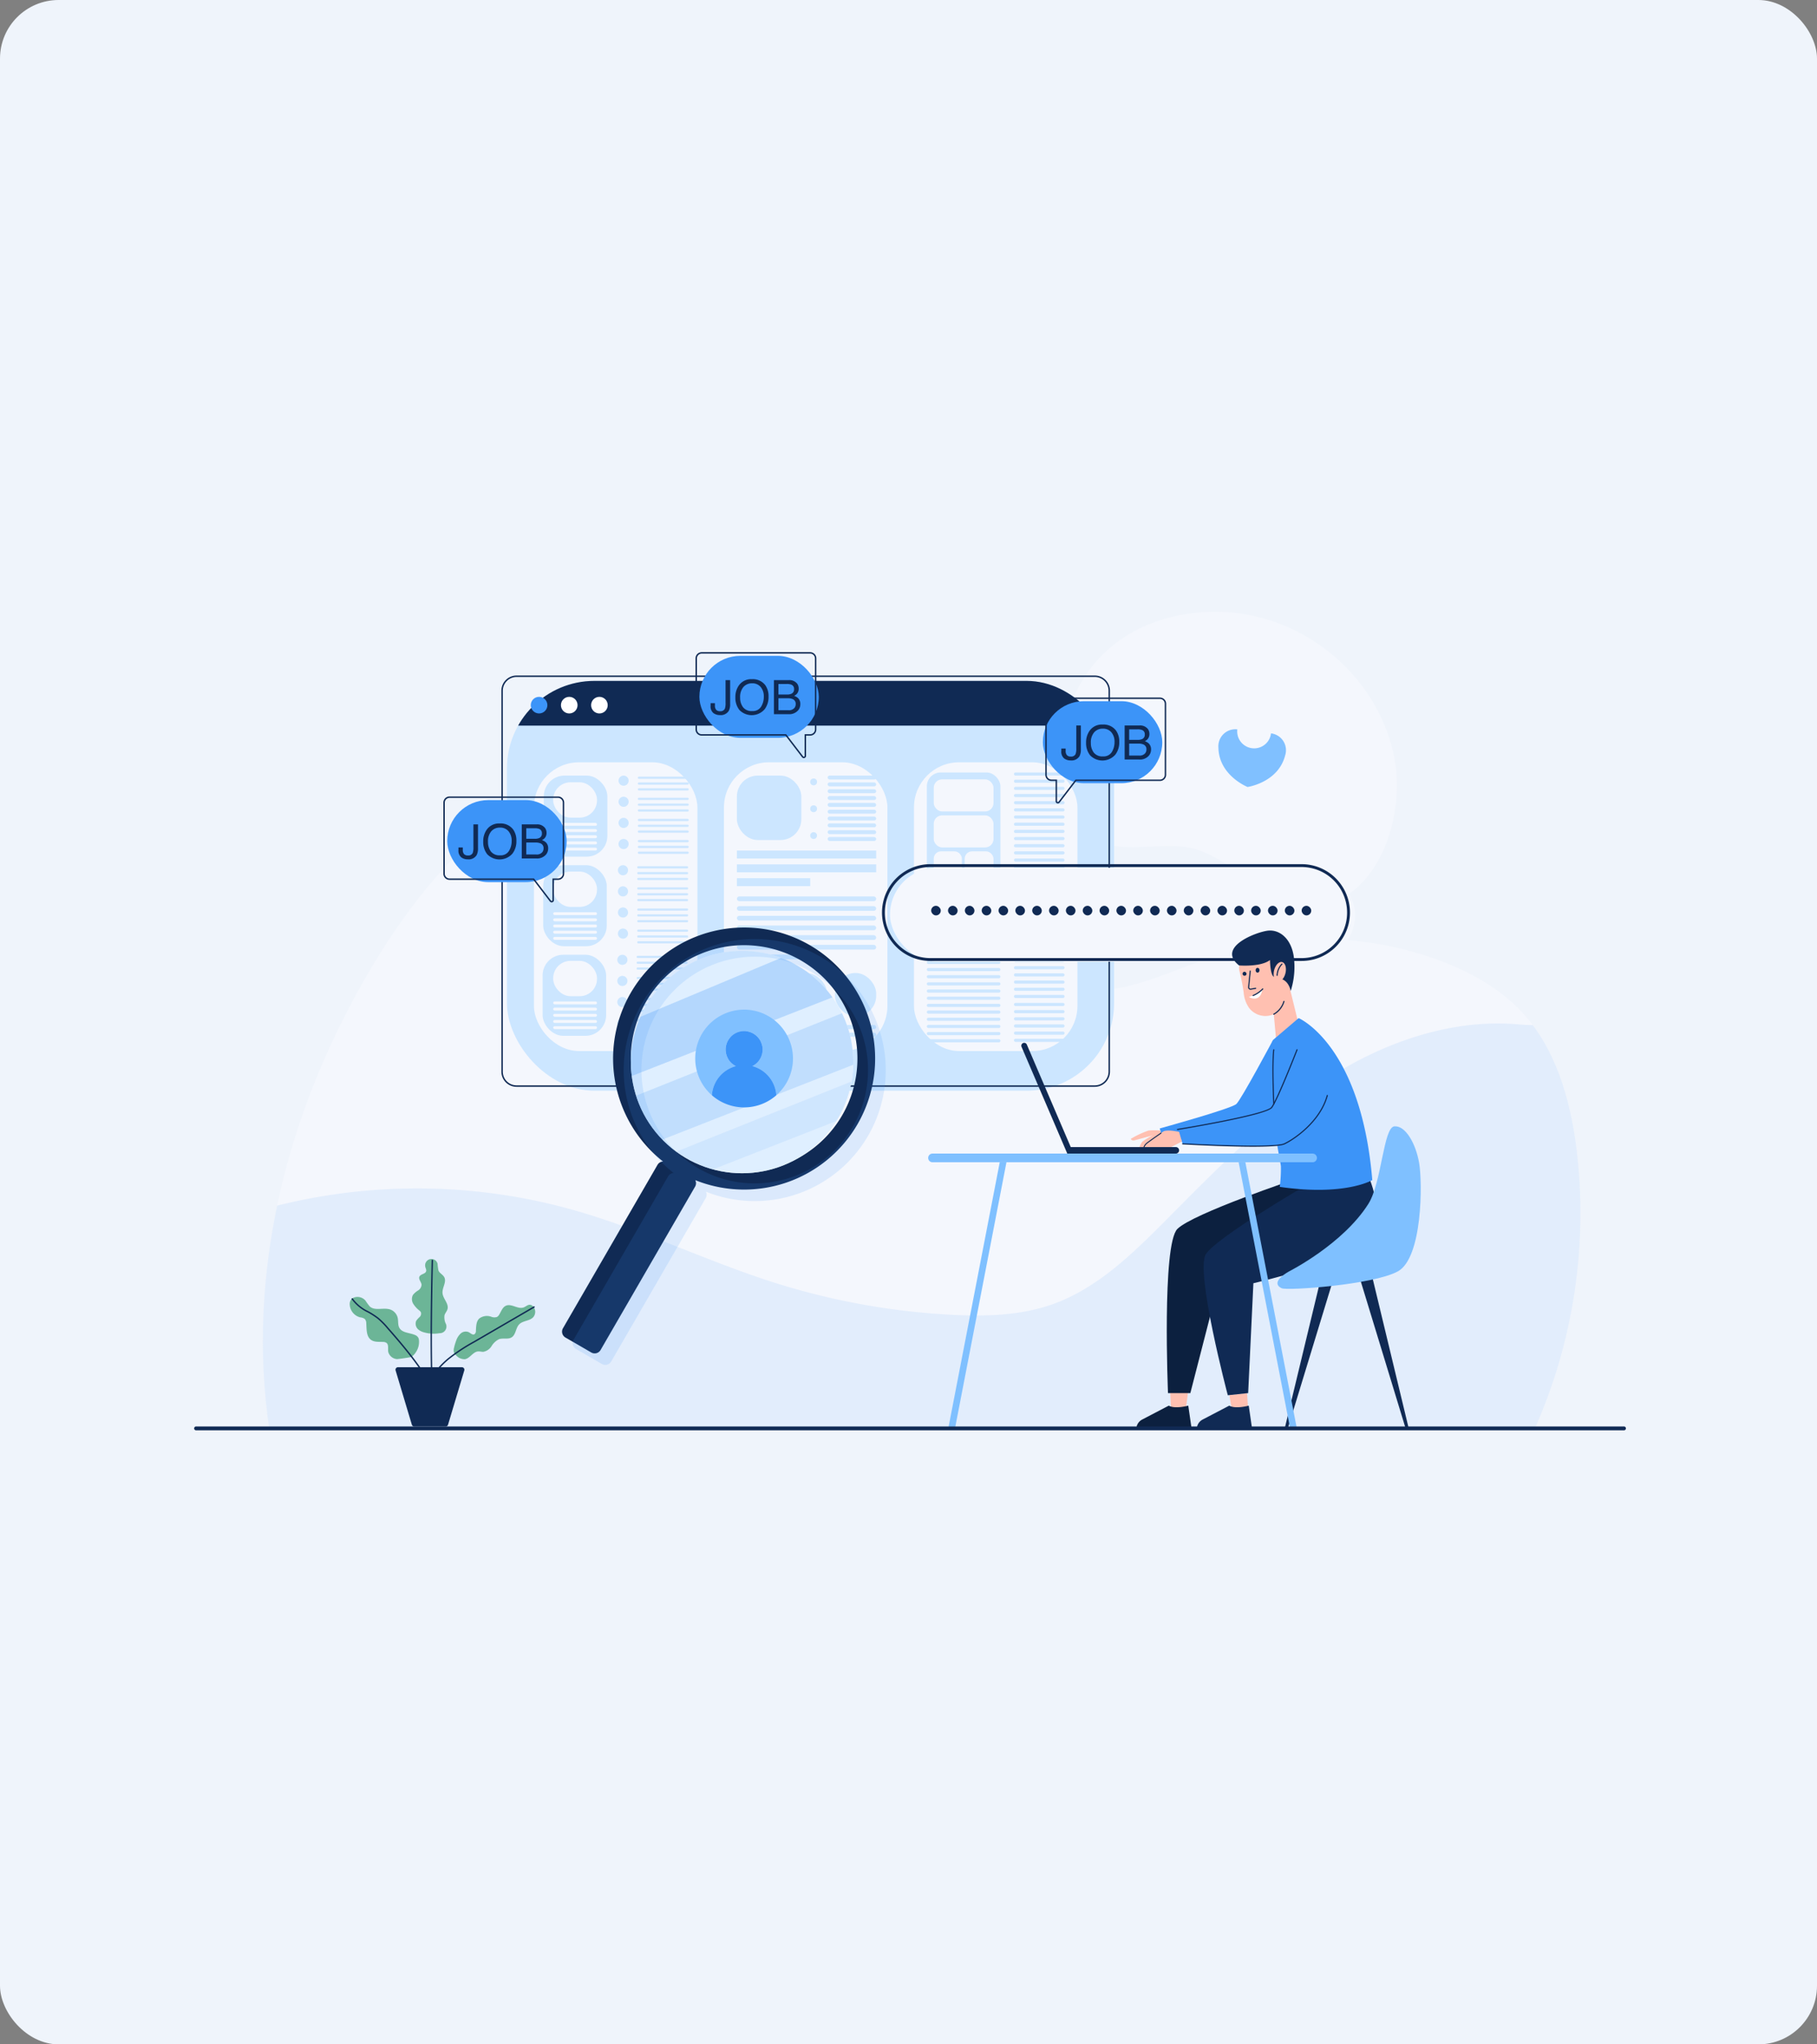 <svg xmlns="http://www.w3.org/2000/svg" xmlns:xlink="http://www.w3.org/1999/xlink" width="496" height="558" viewBox="0 0 496 558">
  <rect x="0" y="0" width="496" height="558" fill="#808080" stroke="none"/>
  <defs>
    <clipPath id="clip-path">
      <path id="Path_53336" data-name="Path 53336" d="M405.079,628.968H750.59a145.039,145.039,0,0,0,11.3-76.841c-1.772-13.413-5.747-27.138-15.03-36.98-5.884-6.239-13.569-10.538-21.572-13.621a92.918,92.918,0,0,0-61.864-1.547c-13.137,4.321-26.364,11.719-39.922,8.993-5.907-1.188-11.267-4.246-16.243-7.642-26.6-18.157-46.963-47.875-78.434-54.715-20.353-4.424-42.044,2.12-58.986,14.235s-29.619,29.337-39.812,47.5C409.44,545.031,398.974,587.35,405.079,628.968Z" transform="translate(-403.35 -445.228)" fill="#f4f7fd"/>
    </clipPath>
    <clipPath id="clip-path-2">
      <rect id="Rectangle_27285" data-name="Rectangle 27285" width="165.744" height="111.867" rx="23.918" fill="#cce6ff"/>
    </clipPath>
    <clipPath id="clip-path-3">
      <circle id="Ellipse_4281" data-name="Ellipse 4281" cx="30.352" cy="30.352" r="30.352" transform="translate(0 42.925) rotate(-45)" fill="#cce6ff" opacity="0.61"/>
    </clipPath>
  </defs>
  <g id="Widen_Job_Search" data-name="Widen Job Search" transform="translate(-352 -4549)">
    <rect id="Rectangle_26683" data-name="Rectangle 26683" width="496" height="558" rx="16" transform="translate(352 4549)" fill="#eff4fb"/>
    <g id="Group_11773" data-name="Group 11773" transform="translate(-281.03 4199.891)">
      <g id="Group_11770" data-name="Group 11770" transform="translate(686.03 516.109)">
        <g id="Group_11708" data-name="Group 11708" transform="translate(18.751 0)">
          <path id="Path_53333" data-name="Path 53333" d="M2061.9,183.3a37.775,37.775,0,0,0-.267,5.773c.237,7.191,3.563,15.773,10.314,19.263,8.412,4.35,18.981-.167,27.815,2.711,13.682,4.457,25.056,22.556,40.6,12.6,11.461-7.338,15.617-24.917,13.188-37.568-4.267-22.223-24.4-39.1-46.925-39.939-14.448-.536-28.689,4.751-37.009,16.782A46.648,46.648,0,0,0,2061.9,183.3Z" transform="translate(-1844.658 -146.109)" fill="#f4f7fd"/>
          <g id="Group_11707" data-name="Group 11707" transform="translate(0 39.135)">
            <path id="Path_53334" data-name="Path 53334" d="M405.079,628.968H750.59a145.039,145.039,0,0,0,11.3-76.841c-1.772-13.413-5.747-27.138-15.03-36.98-5.884-6.239-13.569-10.538-21.572-13.621a92.918,92.918,0,0,0-61.864-1.547c-13.137,4.321-26.364,11.719-39.922,8.993-5.907-1.188-11.267-4.246-16.243-7.642-26.6-18.157-46.963-47.875-78.434-54.715-20.353-4.424-42.044,2.12-58.986,14.235s-29.619,29.337-39.812,47.5C409.44,545.031,398.974,587.35,405.079,628.968Z" transform="translate(-403.35 -445.228)" fill="#f4f7fd"/>
            <g id="Group_11706" data-name="Group 11706" clip-path="url(#clip-path)">
              <path id="Path_53335" data-name="Path 53335" d="M658.591,1018.9c-17.438,10.788-31.812,25.762-46.285,40.288-8.934,8.966-18.382,18.081-30.309,22.32-8.85,3.145-18.463,3.368-27.841,2.87a193.212,193.212,0,0,1-47.9-8.691c-18.93-5.98-36.884-14.862-56.016-20.158a157.489,157.489,0,0,0-86.659.914c-.87,22.041-1.869,44.134-2.739,66.175,24.538,1.888,49.165-.7,73.731-2.173,87.361-5.253,174.8,3.482,262.191.448,11.4-.4,23.072-.468,34.4-1.876a34.421,34.421,0,0,0,.263-6.022q.089-3.277.131-6.555.084-6.555-.019-13.111-.207-13.11-1.165-26.194-1.589-21.708-5.236-43.2a61.873,61.873,0,0,0-2.824-11.587c-.9-2.38-2.05-5.537-4.719-6.4-2.375-.766-5.4-.529-7.867-.772a65.088,65.088,0,0,0-11.525-.083C684.119,1006.223,670.537,1011.513,658.591,1018.9Z" transform="translate(-366.406 -931.661)" fill="#3c94f8" opacity="0.1"/>
            </g>
          </g>
        </g>
        <g id="Group_11712" data-name="Group 11712" transform="translate(83.863 17.382)">
          <g id="Group_11710" data-name="Group 11710" transform="translate(1.52 1.463)">
            <rect id="Rectangle_27283" data-name="Rectangle 27283" width="165.744" height="111.867" rx="23.918" fill="#cce6ff"/>
            <g id="Group_11709" data-name="Group 11709" clip-path="url(#clip-path-2)">
              <rect id="Rectangle_27284" data-name="Rectangle 27284" width="181.411" height="18.57" transform="translate(-8.156 -6.359)" fill="#102a54"/>
            </g>
          </g>
          <g id="Group_11711" data-name="Group 11711" transform="translate(8.026 5.819)">
            <circle id="Ellipse_4262" data-name="Ellipse 4262" cx="2.267" cy="2.267" r="2.267" fill="#3c94f8"/>
            <circle id="Ellipse_4263" data-name="Ellipse 4263" cx="2.267" cy="2.267" r="2.267" transform="translate(8.234)" fill="#fff"/>
            <circle id="Ellipse_4264" data-name="Ellipse 4264" cx="2.267" cy="2.267" r="2.267" transform="translate(16.469)" fill="#fff"/>
          </g>
          <path id="Path_53337" data-name="Path 53337" d="M1063,391.219H905.157a4.151,4.151,0,0,1-4.147-4.147V283.107a4.151,4.151,0,0,1,4.147-4.147H1063a4.151,4.151,0,0,1,4.146,4.147V387.072A4.151,4.151,0,0,1,1063,391.219ZM905.157,279.353a3.758,3.758,0,0,0-3.754,3.754V387.072a3.758,3.758,0,0,0,3.754,3.754H1063a3.759,3.759,0,0,0,3.754-3.754V283.107a3.758,3.758,0,0,0-3.754-3.754Z" transform="translate(-901.01 -278.96)" fill="#102a54"/>
        </g>
        <g id="Group_11740" data-name="Group 11740" transform="translate(92.75 41.065)">
          <g id="Group_11731" data-name="Group 11731">
            <rect id="Rectangle_27286" data-name="Rectangle 27286" width="44.623" height="78.817" rx="12.323" fill="#f4f7fd"/>
            <g id="Group_11717" data-name="Group 11717" transform="translate(2.696 3.629)">
              <rect id="Rectangle_27287" data-name="Rectangle 27287" width="17.348" height="22.127" rx="5.656" fill="#cce6ff"/>
              <g id="Group_11713" data-name="Group 11713" transform="translate(20.395)">
                <circle id="Ellipse_4265" data-name="Ellipse 4265" cx="1.386" cy="1.386" r="1.386" fill="#cce6ff"/>
                <path id="Path_53338" data-name="Path 53338" d="M1199.322,490.569h-13.3a.3.3,0,0,1-.3-.3h0a.3.3,0,0,1,.3-.3h13.3a.3.3,0,0,1,.3.3h0A.3.3,0,0,1,1199.322,490.569Z" transform="translate(-1180.453 -489.681)" fill="#cce6ff"/>
                <path id="Path_53339" data-name="Path 53339" d="M1199.322,502.7h-13.3a.3.3,0,0,1-.3-.3h0a.3.3,0,0,1,.3-.3h13.3a.3.3,0,0,1,.3.3h0A.3.3,0,0,1,1199.322,502.7Z" transform="translate(-1180.453 -500.225)" fill="#cce6ff"/>
                <path id="Path_53340" data-name="Path 53340" d="M1199.322,514.83h-13.3a.3.3,0,0,1-.3-.3h0a.3.3,0,0,1,.3-.3h13.3a.3.3,0,0,1,.3.3h0A.3.3,0,0,1,1199.322,514.83Z" transform="translate(-1180.453 -510.768)" fill="#cce6ff"/>
              </g>
              <g id="Group_11714" data-name="Group 11714" transform="translate(20.162 5.531)">
                <circle id="Ellipse_4266" data-name="Ellipse 4266" cx="1.386" cy="1.386" r="1.386" transform="translate(0 2.723) rotate(-79.305)" fill="#cce6ff"/>
                <path id="Path_53341" data-name="Path 53341" d="M1199.322,534.626h-13.3a.3.3,0,0,1-.3-.3h0a.3.3,0,0,1,.3-.3h13.3a.3.3,0,0,1,.3.3h0A.3.3,0,0,1,1199.322,534.626Z" transform="translate(-1180.22 -533.505)" fill="#cce6ff"/>
                <path id="Path_53342" data-name="Path 53342" d="M1199.322,546.756h-13.3a.3.3,0,0,1-.3-.3h0a.3.3,0,0,1,.3-.3h13.3a.3.3,0,0,1,.3.3h0A.3.3,0,0,1,1199.322,546.756Z" transform="translate(-1180.22 -544.048)" fill="#cce6ff"/>
                <path id="Path_53343" data-name="Path 53343" d="M1199.322,558.887h-13.3a.3.3,0,0,1-.3-.3h0a.3.3,0,0,1,.3-.3h13.3a.3.3,0,0,1,.3.3h0A.3.3,0,0,1,1199.322,558.887Z" transform="translate(-1180.22 -554.592)" fill="#cce6ff"/>
              </g>
              <g id="Group_11715" data-name="Group 11715" transform="translate(20.162 11.295)">
                <circle id="Ellipse_4267" data-name="Ellipse 4267" cx="1.386" cy="1.386" r="1.386" transform="translate(0 2.723) rotate(-79.305)" fill="#cce6ff"/>
                <path id="Path_53344" data-name="Path 53344" d="M1199.322,578.682h-13.3a.3.3,0,0,1-.3-.3h0a.3.3,0,0,1,.3-.3h13.3a.3.3,0,0,1,.3.3h0A.3.3,0,0,1,1199.322,578.682Z" transform="translate(-1180.22 -577.561)" fill="#cce6ff"/>
                <path id="Path_53345" data-name="Path 53345" d="M1199.322,590.813h-13.3a.3.3,0,0,1-.3-.3h0a.3.3,0,0,1,.3-.3h13.3a.3.3,0,0,1,.3.3h0A.3.3,0,0,1,1199.322,590.813Z" transform="translate(-1180.22 -588.105)" fill="#cce6ff"/>
                <path id="Path_53346" data-name="Path 53346" d="M1199.322,602.943h-13.3a.3.3,0,0,1-.3-.3h0a.3.3,0,0,1,.3-.3h13.3a.3.3,0,0,1,.3.3h0A.3.3,0,0,1,1199.322,602.943Z" transform="translate(-1180.22 -598.648)" fill="#cce6ff"/>
              </g>
              <g id="Group_11716" data-name="Group 11716" transform="translate(19.883 16.781)">
                <circle id="Ellipse_4268" data-name="Ellipse 4268" cx="1.386" cy="1.386" r="1.386" transform="translate(0 1.408) rotate(-30.53)" fill="#cce6ff"/>
                <path id="Path_53347" data-name="Path 53347" d="M1199.322,622.739h-13.3a.3.3,0,0,1-.3-.3h0a.3.3,0,0,1,.3-.3h13.3a.3.3,0,0,1,.3.3h0A.3.3,0,0,1,1199.322,622.739Z" transform="translate(-1179.941 -621.339)" fill="#cce6ff"/>
                <path id="Path_53348" data-name="Path 53348" d="M1199.322,634.87h-13.3a.3.3,0,0,1-.3-.3h0a.3.3,0,0,1,.3-.3h13.3a.3.3,0,0,1,.3.3h0A.3.3,0,0,1,1199.322,634.87Z" transform="translate(-1179.941 -631.883)" fill="#cce6ff"/>
                <path id="Path_53349" data-name="Path 53349" d="M1199.322,647h-13.3a.3.3,0,0,1-.3-.3h0a.3.3,0,0,1,.3-.3h13.3a.3.3,0,0,1,.3.3h0A.3.3,0,0,1,1199.322,647Z" transform="translate(-1179.941 -642.426)" fill="#cce6ff"/>
              </g>
            </g>
            <g id="Group_11722" data-name="Group 11722" transform="translate(2.531 28.079)">
              <rect id="Rectangle_27288" data-name="Rectangle 27288" width="17.348" height="22.127" rx="5.656" transform="translate(0 0)" fill="#cce6ff"/>
              <g id="Group_11718" data-name="Group 11718" transform="translate(20.395)">
                <circle id="Ellipse_4269" data-name="Ellipse 4269" cx="1.386" cy="1.386" r="1.386" fill="#cce6ff"/>
                <path id="Path_53350" data-name="Path 53350" d="M1198.061,677.446h-13.3a.3.3,0,0,1-.3-.3h0a.3.3,0,0,1,.3-.3h13.3a.3.3,0,0,1,.3.3h0A.3.3,0,0,1,1198.061,677.446Z" transform="translate(-1179.192 -676.558)" fill="#cce6ff"/>
                <path id="Path_53351" data-name="Path 53351" d="M1198.061,689.576h-13.3a.3.3,0,0,1-.3-.3h0a.3.3,0,0,1,.3-.3h13.3a.3.3,0,0,1,.3.3h0A.3.3,0,0,1,1198.061,689.576Z" transform="translate(-1179.192 -687.101)" fill="#cce6ff"/>
                <path id="Path_53352" data-name="Path 53352" d="M1198.061,701.707h-13.3a.3.3,0,0,1-.3-.3h0a.3.3,0,0,1,.3-.3h13.3a.3.3,0,0,1,.3.3h0A.3.3,0,0,1,1198.061,701.707Z" transform="translate(-1179.192 -697.645)" fill="#cce6ff"/>
              </g>
              <g id="Group_11719" data-name="Group 11719" transform="translate(20.115 5.484)">
                <circle id="Ellipse_4270" data-name="Ellipse 4270" cx="1.386" cy="1.386" r="1.386" transform="matrix(0.229, -0.973, 0.973, 0.229, 0, 2.698)" fill="#cce6ff"/>
                <path id="Path_53353" data-name="Path 53353" d="M1198.061,721.5h-13.3a.3.3,0,0,1-.3-.3h0a.3.3,0,0,1,.3-.3h13.3a.3.3,0,0,1,.3.3h0A.3.3,0,0,1,1198.061,721.5Z" transform="translate(-1178.912 -720.334)" fill="#cce6ff"/>
                <path id="Path_53354" data-name="Path 53354" d="M1198.061,733.633h-13.3a.3.3,0,0,1-.3-.3h0a.3.3,0,0,1,.3-.3h13.3a.3.3,0,0,1,.3.3h0A.3.3,0,0,1,1198.061,733.633Z" transform="translate(-1178.912 -730.878)" fill="#cce6ff"/>
                <rect id="Rectangle_27289" data-name="Rectangle 27289" width="13.892" height="0.592" rx="0.296" transform="translate(5.553 3.75)" fill="#cce6ff"/>
              </g>
              <g id="Group_11720" data-name="Group 11720" transform="translate(20.115 11.248)">
                <circle id="Ellipse_4271" data-name="Ellipse 4271" cx="1.386" cy="1.386" r="1.386" transform="matrix(0.229, -0.973, 0.973, 0.229, 0, 2.698)" fill="#cce6ff"/>
                <path id="Path_53355" data-name="Path 53355" d="M1198.061,765.559h-13.3a.3.3,0,0,1-.3-.3h0a.3.3,0,0,1,.3-.3h13.3a.3.3,0,0,1,.3.3h0A.3.3,0,0,1,1198.061,765.559Z" transform="translate(-1178.912 -764.391)" fill="#cce6ff"/>
                <path id="Path_53356" data-name="Path 53356" d="M1198.061,777.689h-13.3a.3.3,0,0,1-.3-.3h0a.3.3,0,0,1,.3-.3h13.3a.3.3,0,0,1,.3.3h0A.3.3,0,0,1,1198.061,777.689Z" transform="translate(-1178.912 -774.934)" fill="#cce6ff"/>
                <path id="Path_53357" data-name="Path 53357" d="M1198.061,789.82h-13.3a.3.3,0,0,1-.3-.3h0a.3.3,0,0,1,.3-.3h13.3a.3.3,0,0,1,.3.3h0A.3.3,0,0,1,1198.061,789.82Z" transform="translate(-1178.912 -785.478)" fill="#cce6ff"/>
              </g>
              <g id="Group_11721" data-name="Group 11721" transform="translate(19.821 16.719)">
                <circle id="Ellipse_4272" data-name="Ellipse 4272" cx="1.386" cy="1.386" r="1.386" transform="translate(0 1.96) rotate(-45)" fill="#cce6ff"/>
                <path id="Path_53358" data-name="Path 53358" d="M1198.061,809.616h-13.3a.3.3,0,0,1-.3-.3h0a.3.3,0,0,1,.3-.3h13.3a.3.3,0,0,1,.3.3h0A.3.3,0,0,1,1198.061,809.616Z" transform="translate(-1178.618 -808.154)" fill="#cce6ff"/>
                <path id="Path_53359" data-name="Path 53359" d="M1198.061,821.746h-13.3a.3.3,0,0,1-.3-.3h0a.3.3,0,0,1,.3-.3h13.3a.3.3,0,0,1,.3.3h0A.3.3,0,0,1,1198.061,821.746Z" transform="translate(-1178.618 -818.697)" fill="#cce6ff"/>
                <path id="Path_53360" data-name="Path 53360" d="M1198.061,833.877h-13.3a.3.3,0,0,1-.3-.3h0a.3.3,0,0,1,.3-.3h13.3a.3.3,0,0,1,.3.3h0A.3.3,0,0,1,1198.061,833.877Z" transform="translate(-1178.618 -829.241)" fill="#cce6ff"/>
              </g>
            </g>
            <g id="Group_11727" data-name="Group 11727" transform="translate(2.366 52.529)">
              <rect id="Rectangle_27290" data-name="Rectangle 27290" width="17.348" height="22.127" rx="5.656" transform="translate(0 0)" fill="#cce6ff"/>
              <g id="Group_11723" data-name="Group 11723" transform="translate(20.395)">
                <circle id="Ellipse_4273" data-name="Ellipse 4273" cx="1.386" cy="1.386" r="1.386" fill="#cce6ff"/>
                <path id="Path_53361" data-name="Path 53361" d="M1196.8,864.322h-13.3a.3.3,0,0,1-.3-.3h0a.3.3,0,0,1,.3-.3h13.3a.3.3,0,0,1,.3.3h0A.3.3,0,0,1,1196.8,864.322Z" transform="translate(-1177.932 -863.434)" fill="#cce6ff"/>
                <path id="Path_53362" data-name="Path 53362" d="M1196.8,876.452h-13.3a.3.3,0,0,1-.3-.3h0a.3.3,0,0,1,.3-.3h13.3a.3.3,0,0,1,.3.3h0A.3.3,0,0,1,1196.8,876.452Z" transform="translate(-1177.932 -873.977)" fill="#cce6ff"/>
                <path id="Path_53363" data-name="Path 53363" d="M1196.8,888.583h-13.3a.3.3,0,0,1-.3-.3h0a.3.3,0,0,1,.3-.3h13.3a.3.3,0,0,1,.3.3h0A.3.3,0,0,1,1196.8,888.583Z" transform="translate(-1177.932 -884.521)" fill="#cce6ff"/>
              </g>
              <g id="Group_11724" data-name="Group 11724" transform="translate(20.115 5.484)">
                <circle id="Ellipse_4274" data-name="Ellipse 4274" cx="1.386" cy="1.386" r="1.386" transform="matrix(0.229, -0.973, 0.973, 0.229, 0, 2.698)" fill="#cce6ff"/>
                <rect id="Rectangle_27291" data-name="Rectangle 27291" width="13.892" height="0.592" rx="0.296" transform="translate(5.553 0.576)" fill="#cce6ff"/>
                <path id="Path_53364" data-name="Path 53364" d="M1196.8,920.509h-13.3a.3.3,0,0,1-.3-.3h0a.3.3,0,0,1,.3-.3h13.3a.3.3,0,0,1,.3.3h0A.3.3,0,0,1,1196.8,920.509Z" transform="translate(-1177.651 -917.754)" fill="#cce6ff"/>
                <path id="Path_53365" data-name="Path 53365" d="M1196.8,932.64h-13.3a.3.3,0,0,1-.3-.3h0a.3.3,0,0,1,.3-.3h13.3a.3.3,0,0,1,.3.3h0A.3.3,0,0,1,1196.8,932.64Z" transform="translate(-1177.651 -928.297)" fill="#cce6ff"/>
              </g>
              <g id="Group_11725" data-name="Group 11725" transform="translate(20.115 11.248)">
                <circle id="Ellipse_4275" data-name="Ellipse 4275" cx="1.386" cy="1.386" r="1.386" transform="matrix(0.229, -0.973, 0.973, 0.229, 0, 2.698)" fill="#cce6ff"/>
                <path id="Path_53366" data-name="Path 53366" d="M1196.8,952.435h-13.3a.3.3,0,0,1-.3-.3h0a.3.3,0,0,1,.3-.3h13.3a.3.3,0,0,1,.3.3h0A.3.3,0,0,1,1196.8,952.435Z" transform="translate(-1177.651 -951.267)" fill="#cce6ff"/>
                <path id="Path_53367" data-name="Path 53367" d="M1196.8,964.566h-13.3a.3.3,0,0,1-.3-.3h0a.3.3,0,0,1,.3-.3h13.3a.3.3,0,0,1,.3.3h0A.3.3,0,0,1,1196.8,964.566Z" transform="translate(-1177.651 -961.811)" fill="#cce6ff"/>
                <path id="Path_53368" data-name="Path 53368" d="M1196.8,976.7h-13.3a.3.3,0,0,1-.3-.3h0a.3.3,0,0,1,.3-.3h13.3a.3.3,0,0,1,.3.3h0A.3.3,0,0,1,1196.8,976.7Z" transform="translate(-1177.651 -972.354)" fill="#cce6ff"/>
              </g>
              <g id="Group_11726" data-name="Group 11726" transform="translate(19.821 16.719)">
                <circle id="Ellipse_4276" data-name="Ellipse 4276" cx="1.386" cy="1.386" r="1.386" transform="translate(0 1.96) rotate(-45)" fill="#cce6ff"/>
                <path id="Path_53369" data-name="Path 53369" d="M1196.8,996.492h-13.3a.3.3,0,0,1-.3-.3h0a.3.3,0,0,1,.3-.3h13.3a.3.3,0,0,1,.3.3h0A.3.3,0,0,1,1196.8,996.492Z" transform="translate(-1177.358 -995.03)" fill="#cce6ff"/>
                <path id="Path_53370" data-name="Path 53370" d="M1196.8,1008.622h-13.3a.3.3,0,0,1-.3-.3h0a.3.3,0,0,1,.3-.3h13.3a.3.3,0,0,1,.3.3h0A.3.3,0,0,1,1196.8,1008.622Z" transform="translate(-1177.358 -1005.573)" fill="#cce6ff"/>
                <path id="Path_53371" data-name="Path 53371" d="M1196.8,1020.753h-13.3a.3.3,0,0,1-.3-.3h0a.3.3,0,0,1,.3-.3h13.3a.3.3,0,0,1,.3.3h0A.3.3,0,0,1,1196.8,1020.753Z" transform="translate(-1177.358 -1016.117)" fill="#cce6ff"/>
              </g>
            </g>
            <g id="Group_11728" data-name="Group 11728" transform="translate(5.258 5.459)">
              <rect id="Rectangle_27292" data-name="Rectangle 27292" width="11.963" height="9.645" rx="4.72" fill="#f4f7fd"/>
              <rect id="Rectangle_27293" data-name="Rectangle 27293" width="11.963" height="0.794" rx="0.397" transform="translate(0 11.084)" fill="#f4f7fd"/>
              <rect id="Rectangle_27294" data-name="Rectangle 27294" width="11.963" height="0.794" rx="0.397" transform="translate(0 12.772)" fill="#f4f7fd"/>
              <rect id="Rectangle_27295" data-name="Rectangle 27295" width="11.963" height="0.794" rx="0.397" transform="translate(0 14.46)" fill="#f4f7fd"/>
              <rect id="Rectangle_27296" data-name="Rectangle 27296" width="11.963" height="0.794" rx="0.397" transform="translate(0 16.148)" fill="#f4f7fd"/>
              <rect id="Rectangle_27297" data-name="Rectangle 27297" width="11.963" height="0.794" rx="0.397" transform="translate(0 17.836)" fill="#f4f7fd"/>
            </g>
            <g id="Group_11729" data-name="Group 11729" transform="translate(5.258 29.828)">
              <rect id="Rectangle_27298" data-name="Rectangle 27298" width="11.963" height="9.645" rx="4.72" fill="#f4f7fd"/>
              <rect id="Rectangle_27299" data-name="Rectangle 27299" width="11.963" height="0.794" rx="0.397" transform="translate(0 11.084)" fill="#f4f7fd"/>
              <rect id="Rectangle_27300" data-name="Rectangle 27300" width="11.963" height="0.794" rx="0.397" transform="translate(0 12.772)" fill="#f4f7fd"/>
              <rect id="Rectangle_27301" data-name="Rectangle 27301" width="11.963" height="0.794" rx="0.397" transform="translate(0 14.46)" fill="#f4f7fd"/>
              <rect id="Rectangle_27302" data-name="Rectangle 27302" width="11.963" height="0.794" rx="0.397" transform="translate(0 16.148)" fill="#f4f7fd"/>
              <rect id="Rectangle_27303" data-name="Rectangle 27303" width="11.963" height="0.794" rx="0.397" transform="translate(0 17.836)" fill="#f4f7fd"/>
            </g>
            <g id="Group_11730" data-name="Group 11730" transform="translate(5.258 54.197)">
              <rect id="Rectangle_27304" data-name="Rectangle 27304" width="11.963" height="9.645" rx="4.72" fill="#f4f7fd"/>
              <rect id="Rectangle_27305" data-name="Rectangle 27305" width="11.963" height="0.794" rx="0.397" transform="translate(0 11.084)" fill="#f4f7fd"/>
              <rect id="Rectangle_27306" data-name="Rectangle 27306" width="11.963" height="0.794" rx="0.397" transform="translate(0 12.772)" fill="#f4f7fd"/>
              <rect id="Rectangle_27307" data-name="Rectangle 27307" width="11.963" height="0.794" rx="0.397" transform="translate(0 14.46)" fill="#f4f7fd"/>
              <rect id="Rectangle_27308" data-name="Rectangle 27308" width="11.963" height="0.794" rx="0.397" transform="translate(0 16.148)" fill="#f4f7fd"/>
              <rect id="Rectangle_27309" data-name="Rectangle 27309" width="11.963" height="0.794" rx="0.397" transform="translate(0 17.836)" fill="#f4f7fd"/>
            </g>
          </g>
          <g id="Group_11735" data-name="Group 11735" transform="translate(103.74)">
            <rect id="Rectangle_27310" data-name="Rectangle 27310" width="44.623" height="78.817" rx="12.323" fill="#f4f7fd"/>
            <g id="Group_11734" data-name="Group 11734" transform="translate(3.515 2.776)">
              <path id="Path_53372" data-name="Path 53372" d="M1983.884,482.051h-12.951a.428.428,0,0,1-.428-.428h0a.428.428,0,0,1,.428-.428h12.951a.428.428,0,0,1,.428.428h0A.428.428,0,0,1,1983.884,482.051Z" transform="translate(-1946.719 -481.195)" fill="#cce6ff"/>
              <path id="Path_53373" data-name="Path 53373" d="M1983.884,497.011h-12.951a.428.428,0,0,1-.428-.428h0a.428.428,0,0,1,.428-.428h12.951a.428.428,0,0,1,.428.428h0A.428.428,0,0,1,1983.884,497.011Z" transform="translate(-1946.719 -494.198)" fill="#cce6ff"/>
              <path id="Path_53374" data-name="Path 53374" d="M1983.884,511.97h-12.951a.428.428,0,0,1-.428-.428h0a.428.428,0,0,1,.428-.428h12.951a.428.428,0,0,1,.428.428h0A.428.428,0,0,1,1983.884,511.97Z" transform="translate(-1946.719 -507.2)" fill="#cce6ff"/>
              <path id="Path_53375" data-name="Path 53375" d="M1983.884,526.93h-12.951a.428.428,0,0,1-.428-.428h0a.428.428,0,0,1,.428-.428h12.951a.428.428,0,0,1,.428.428h0A.428.428,0,0,1,1983.884,526.93Z" transform="translate(-1946.719 -520.202)" fill="#cce6ff"/>
              <path id="Path_53376" data-name="Path 53376" d="M1983.884,541.889h-12.951a.428.428,0,0,1-.428-.428h0a.428.428,0,0,1,.428-.428h12.951a.428.428,0,0,1,.428.428h0A.428.428,0,0,1,1983.884,541.889Z" transform="translate(-1946.719 -533.204)" fill="#cce6ff"/>
              <path id="Path_53377" data-name="Path 53377" d="M1983.884,556.849h-12.951a.428.428,0,0,1-.428-.428h0a.428.428,0,0,1,.428-.428h12.951a.428.428,0,0,1,.428.428h0A.428.428,0,0,1,1983.884,556.849Z" transform="translate(-1946.719 -546.207)" fill="#cce6ff"/>
              <path id="Path_53378" data-name="Path 53378" d="M1983.884,571.808h-12.951a.428.428,0,0,1-.428-.428h0a.428.428,0,0,1,.428-.428h12.951a.428.428,0,0,1,.428.428h0A.428.428,0,0,1,1983.884,571.808Z" transform="translate(-1946.719 -559.209)" fill="#cce6ff"/>
              <path id="Path_53379" data-name="Path 53379" d="M1983.884,856.237h-12.951a.428.428,0,0,1-.428-.428h0a.428.428,0,0,1,.428-.428h12.951a.428.428,0,0,1,.428.428h0A.428.428,0,0,1,1983.884,856.237Z" transform="translate(-1946.719 -806.424)" fill="#cce6ff"/>
              <path id="Path_53380" data-name="Path 53380" d="M1983.884,871.2h-12.951a.428.428,0,0,1-.428-.428h0a.428.428,0,0,1,.428-.428h12.951a.428.428,0,0,1,.428.428h0A.428.428,0,0,1,1983.884,871.2Z" transform="translate(-1946.719 -819.427)" fill="#cce6ff"/>
              <path id="Path_53381" data-name="Path 53381" d="M1983.884,886.156h-12.951a.428.428,0,0,1-.428-.428h0a.428.428,0,0,1,.428-.428h12.951a.428.428,0,0,1,.428.428h0A.428.428,0,0,1,1983.884,886.156Z" transform="translate(-1946.719 -832.429)" fill="#cce6ff"/>
              <path id="Path_53382" data-name="Path 53382" d="M1983.884,901.116h-12.951a.428.428,0,0,1-.428-.428h0a.428.428,0,0,1,.428-.428h12.951a.428.428,0,0,1,.428.428h0A.428.428,0,0,1,1983.884,901.116Z" transform="translate(-1946.719 -845.431)" fill="#cce6ff"/>
              <path id="Path_53383" data-name="Path 53383" d="M1983.884,916.075h-12.951a.428.428,0,0,1-.428-.428h0a.428.428,0,0,1,.428-.428h12.951a.428.428,0,0,1,.428.428h0A.428.428,0,0,1,1983.884,916.075Z" transform="translate(-1946.719 -858.433)" fill="#cce6ff"/>
              <path id="Path_53384" data-name="Path 53384" d="M1983.884,931.035h-12.951a.428.428,0,0,1-.428-.428h0a.428.428,0,0,1,.428-.428h12.951a.428.428,0,0,1,.428.428h0A.428.428,0,0,1,1983.884,931.035Z" transform="translate(-1946.719 -871.436)" fill="#cce6ff"/>
              <path id="Path_53385" data-name="Path 53385" d="M1983.884,945.994h-12.951a.428.428,0,0,1-.428-.428h0a.428.428,0,0,1,.428-.428h12.951a.428.428,0,0,1,.428.428h0A.428.428,0,0,1,1983.884,945.994Z" transform="translate(-1946.719 -884.438)" fill="#cce6ff"/>
              <path id="Path_53386" data-name="Path 53386" d="M1983.884,962.787h-12.951a.428.428,0,0,1-.428-.428h0a.428.428,0,0,1,.428-.428h12.951a.428.428,0,0,1,.428.428h0A.428.428,0,0,1,1983.884,962.787Z" transform="translate(-1946.719 -899.034)" fill="#cce6ff"/>
              <path id="Path_53387" data-name="Path 53387" d="M1983.884,977.747h-12.951a.428.428,0,0,1-.428-.428h0a.428.428,0,0,1,.428-.428h12.951a.428.428,0,0,1,.428.428h0A.428.428,0,0,1,1983.884,977.747Z" transform="translate(-1946.719 -912.036)" fill="#cce6ff"/>
              <path id="Path_53388" data-name="Path 53388" d="M1983.884,992.706h-12.951a.428.428,0,0,1-.428-.428h0a.428.428,0,0,1,.428-.428h12.951a.428.428,0,0,1,.428.428h0A.428.428,0,0,1,1983.884,992.706Z" transform="translate(-1946.719 -925.038)" fill="#cce6ff"/>
              <path id="Path_53389" data-name="Path 53389" d="M1983.884,1007.665h-12.951a.428.428,0,0,1-.428-.428h0a.428.428,0,0,1,.428-.428h12.951a.428.428,0,0,1,.428.428h0A.428.428,0,0,1,1983.884,1007.665Z" transform="translate(-1946.719 -938.04)" fill="#cce6ff"/>
              <path id="Path_53390" data-name="Path 53390" d="M1983.884,1022.625h-12.951a.428.428,0,0,1-.428-.428h0a.428.428,0,0,1,.428-.428h12.951a.428.428,0,0,1,.428.428h0A.428.428,0,0,1,1983.884,1022.625Z" transform="translate(-1946.719 -951.043)" fill="#cce6ff"/>
              <path id="Path_53391" data-name="Path 53391" d="M1983.884,1037.584h-12.951a.428.428,0,0,1-.428-.428h0a.428.428,0,0,1,.428-.428h12.951a.428.428,0,0,1,.428.428h0A.428.428,0,0,1,1983.884,1037.584Z" transform="translate(-1946.719 -964.044)" fill="#cce6ff"/>
              <path id="Path_53392" data-name="Path 53392" d="M1983.884,586.767h-12.951a.428.428,0,0,1-.428-.428h0a.428.428,0,0,1,.428-.428h12.951a.428.428,0,0,1,.428.428h0A.428.428,0,0,1,1983.884,586.767Z" transform="translate(-1946.719 -572.21)" fill="#cce6ff"/>
              <path id="Path_53393" data-name="Path 53393" d="M1983.884,601.727h-12.951a.428.428,0,0,1-.428-.428h0a.428.428,0,0,1,.428-.428h12.951a.428.428,0,0,1,.428.428h0A.428.428,0,0,1,1983.884,601.727Z" transform="translate(-1946.719 -585.213)" fill="#cce6ff"/>
              <path id="Path_53394" data-name="Path 53394" d="M1983.884,616.686h-12.951a.428.428,0,0,1-.428-.428h0a.428.428,0,0,1,.428-.428h12.951a.428.428,0,0,1,.428.428h0A.428.428,0,0,1,1983.884,616.686Z" transform="translate(-1946.719 -598.215)" fill="#cce6ff"/>
              <path id="Path_53395" data-name="Path 53395" d="M1983.884,631.646h-12.951a.428.428,0,0,1-.428-.428h0a.428.428,0,0,1,.428-.428h12.951a.428.428,0,0,1,.428.428h0A.428.428,0,0,1,1983.884,631.646Z" transform="translate(-1946.719 -611.218)" fill="#cce6ff"/>
              <path id="Path_53396" data-name="Path 53396" d="M1983.884,646.6h-12.951a.428.428,0,0,1-.428-.428h0a.428.428,0,0,1,.428-.428h12.951a.428.428,0,0,1,.428.428h0A.428.428,0,0,1,1983.884,646.6Z" transform="translate(-1946.719 -624.219)" fill="#cce6ff"/>
              <rect id="Rectangle_27311" data-name="Rectangle 27311" width="13.807" height="0.856" rx="0.428" transform="translate(23.787 23.487)" fill="#cce6ff"/>
              <path id="Path_53397" data-name="Path 53397" d="M1983.884,676.524h-12.951a.428.428,0,0,1-.428-.428h0a.428.428,0,0,1,.428-.428h12.951a.428.428,0,0,1,.428.428h0A.428.428,0,0,1,1983.884,676.524Z" transform="translate(-1946.719 -650.224)" fill="#cce6ff"/>
              <rect id="Rectangle_27312" data-name="Rectangle 27312" width="13.807" height="0.856" rx="0.428" transform="translate(23.787 27.401)" fill="#cce6ff"/>
              <path id="Path_53398" data-name="Path 53398" d="M1983.884,706.443h-12.951a.428.428,0,0,1-.428-.428h0a.428.428,0,0,1,.428-.428h12.951a.428.428,0,0,1,.428.428h0A.428.428,0,0,1,1983.884,706.443Z" transform="translate(-1946.719 -676.228)" fill="#cce6ff"/>
              <path id="Path_53399" data-name="Path 53399" d="M1808.361,740.326h-19.232a.428.428,0,0,1-.428-.428h0a.428.428,0,0,1,.428-.428h19.232a.428.428,0,0,1,.428.428h0A.428.428,0,0,1,1808.361,740.326Z" transform="translate(-1788.701 -705.678)" fill="#cce6ff"/>
              <path id="Path_53400" data-name="Path 53400" d="M1808.361,755.286h-19.232a.428.428,0,0,1-.428-.428h0a.428.428,0,0,1,.428-.428h19.232a.428.428,0,0,1,.428.428h0A.428.428,0,0,1,1808.361,755.286Z" transform="translate(-1788.701 -718.681)" fill="#cce6ff"/>
              <path id="Path_53401" data-name="Path 53401" d="M1808.361,770.245h-19.232a.428.428,0,0,1-.428-.428h0a.428.428,0,0,1,.428-.428h19.232a.428.428,0,0,1,.428.428h0A.428.428,0,0,1,1808.361,770.245Z" transform="translate(-1788.701 -731.683)" fill="#cce6ff"/>
              <path id="Path_53402" data-name="Path 53402" d="M1808.361,785.2h-19.232a.428.428,0,0,1-.428-.428h0a.428.428,0,0,1,.428-.428h19.232a.428.428,0,0,1,.428.428h0A.428.428,0,0,1,1808.361,785.2Z" transform="translate(-1788.701 -744.686)" fill="#cce6ff"/>
              <path id="Path_53403" data-name="Path 53403" d="M1808.361,800.164h-19.232a.428.428,0,0,1-.428-.428h0a.428.428,0,0,1,.428-.428h19.232a.428.428,0,0,1,.428.428h0A.428.428,0,0,1,1808.361,800.164Z" transform="translate(-1788.701 -757.687)" fill="#cce6ff"/>
              <path id="Path_53404" data-name="Path 53404" d="M1808.361,815.123h-19.232a.428.428,0,0,1-.428-.428h0a.428.428,0,0,1,.428-.428h19.232a.428.428,0,0,1,.428.428h0A.428.428,0,0,1,1808.361,815.123Z" transform="translate(-1788.701 -770.689)" fill="#cce6ff"/>
              <path id="Path_53405" data-name="Path 53405" d="M1808.361,830.083h-19.232a.428.428,0,0,1-.428-.428h0a.428.428,0,0,1,.428-.428h19.232a.428.428,0,0,1,.428.428h0A.428.428,0,0,1,1808.361,830.083Z" transform="translate(-1788.701 -783.692)" fill="#cce6ff"/>
              <path id="Path_53406" data-name="Path 53406" d="M1808.361,845.042h-19.232a.428.428,0,0,1-.428-.428h0a.428.428,0,0,1,.428-.428h19.232a.428.428,0,0,1,.428.428h0A.428.428,0,0,1,1808.361,845.042Z" transform="translate(-1788.701 -796.694)" fill="#cce6ff"/>
              <path id="Path_53407" data-name="Path 53407" d="M1808.361,860h-19.232a.428.428,0,0,1-.428-.428h0a.428.428,0,0,1,.428-.428h19.232a.428.428,0,0,1,.428.428h0A.428.428,0,0,1,1808.361,860Z" transform="translate(-1788.701 -809.696)" fill="#cce6ff"/>
              <path id="Path_53408" data-name="Path 53408" d="M1808.361,874.961h-19.232a.428.428,0,0,1-.428-.428h0a.428.428,0,0,1,.428-.428h19.232a.428.428,0,0,1,.428.428h0A.428.428,0,0,1,1808.361,874.961Z" transform="translate(-1788.701 -822.698)" fill="#cce6ff"/>
              <path id="Path_53409" data-name="Path 53409" d="M1808.361,889.921h-19.232a.428.428,0,0,1-.428-.428h0a.428.428,0,0,1,.428-.428h19.232a.428.428,0,0,1,.428.428h0A.428.428,0,0,1,1808.361,889.921Z" transform="translate(-1788.701 -835.701)" fill="#cce6ff"/>
              <path id="Path_53410" data-name="Path 53410" d="M1808.361,904.88h-19.232a.428.428,0,0,1-.428-.428h0a.428.428,0,0,1,.428-.428h19.232a.428.428,0,0,1,.428.428h0A.428.428,0,0,1,1808.361,904.88Z" transform="translate(-1788.701 -848.703)" fill="#cce6ff"/>
              <path id="Path_53411" data-name="Path 53411" d="M1808.361,919.84h-19.232a.428.428,0,0,1-.428-.428h0a.428.428,0,0,1,.428-.428h19.232a.428.428,0,0,1,.428.428h0A.428.428,0,0,1,1808.361,919.84Z" transform="translate(-1788.701 -861.706)" fill="#cce6ff"/>
              <path id="Path_53412" data-name="Path 53412" d="M1808.361,934.8h-19.232a.428.428,0,0,1-.428-.428h0a.428.428,0,0,1,.428-.428h19.232a.428.428,0,0,1,.428.428h0A.428.428,0,0,1,1808.361,934.8Z" transform="translate(-1788.701 -874.707)" fill="#cce6ff"/>
              <path id="Path_53413" data-name="Path 53413" d="M1808.361,949.759h-19.232a.428.428,0,0,1-.428-.428h0a.428.428,0,0,1,.428-.428h19.232a.428.428,0,0,1,.428.428h0A.428.428,0,0,1,1808.361,949.759Z" transform="translate(-1788.701 -887.71)" fill="#cce6ff"/>
              <path id="Path_53414" data-name="Path 53414" d="M1808.361,964.718h-19.232a.428.428,0,0,1-.428-.428h0a.428.428,0,0,1,.428-.428h19.232a.428.428,0,0,1,.428.428h0A.428.428,0,0,1,1808.361,964.718Z" transform="translate(-1788.701 -900.712)" fill="#cce6ff"/>
              <path id="Path_53415" data-name="Path 53415" d="M1808.361,978.69h-19.232a.428.428,0,0,1-.428-.428h0a.428.428,0,0,1,.428-.428h19.232a.428.428,0,0,1,.428.428h0A.428.428,0,0,1,1808.361,978.69Z" transform="translate(-1788.701 -912.856)" fill="#cce6ff"/>
              <path id="Path_53416" data-name="Path 53416" d="M1808.361,993.649h-19.232a.428.428,0,0,1-.428-.428h0a.428.428,0,0,1,.428-.428h19.232a.428.428,0,0,1,.428.428h0A.428.428,0,0,1,1808.361,993.649Z" transform="translate(-1788.701 -925.858)" fill="#cce6ff"/>
              <path id="Path_53417" data-name="Path 53417" d="M1808.361,1008.609h-19.232a.428.428,0,0,1-.428-.428h0a.428.428,0,0,1,.428-.428h19.232a.428.428,0,0,1,.428.428h0A.428.428,0,0,1,1808.361,1008.609Z" transform="translate(-1788.701 -938.86)" fill="#cce6ff"/>
              <path id="Path_53418" data-name="Path 53418" d="M1808.361,1023.568h-19.232a.428.428,0,0,1-.428-.428h0a.428.428,0,0,1,.428-.428h19.232a.428.428,0,0,1,.428.428h0A.428.428,0,0,1,1808.361,1023.568Z" transform="translate(-1788.701 -951.862)" fill="#cce6ff"/>
              <path id="Path_53419" data-name="Path 53419" d="M1808.361,1038.528h-19.232a.428.428,0,0,1-.428-.428h0a.428.428,0,0,1,.428-.428h19.232a.428.428,0,0,1,.428.428h0A.428.428,0,0,1,1808.361,1038.528Z" transform="translate(-1788.701 -964.865)" fill="#cce6ff"/>
              <rect id="Rectangle_27313" data-name="Rectangle 27313" width="13.807" height="12.812" rx="2.804" transform="translate(23.787 33.685)" fill="#cce6ff"/>
              <g id="Group_11733" data-name="Group 11733" transform="translate(0 0)">
                <rect id="Rectangle_27314" data-name="Rectangle 27314" width="20.088" height="30.214" rx="3.784" fill="#cce6ff"/>
                <g id="Group_11732" data-name="Group 11732" transform="translate(1.889 1.883)">
                  <rect id="Rectangle_27315" data-name="Rectangle 27315" width="16.31" height="8.759" rx="2.284" fill="#f4f7fd"/>
                  <rect id="Rectangle_27316" data-name="Rectangle 27316" width="16.31" height="8.759" rx="2.284" transform="translate(0 9.823)" fill="#f4f7fd"/>
                  <rect id="Rectangle_27317" data-name="Rectangle 27317" width="7.677" height="7.271" rx="1.981" transform="translate(0 19.646)" fill="#f4f7fd"/>
                  <rect id="Rectangle_27318" data-name="Rectangle 27318" width="7.864" height="7.271" rx="2.005" transform="translate(8.446 19.646)" fill="#f4f7fd"/>
                </g>
              </g>
            </g>
          </g>
          <g id="Group_11739" data-name="Group 11739" transform="translate(51.87)">
            <rect id="Rectangle_27319" data-name="Rectangle 27319" width="44.623" height="78.817" rx="12.323" fill="#f4f7fd"/>
            <rect id="Rectangle_27320" data-name="Rectangle 27320" width="17.586" height="17.586" rx="5.678" transform="translate(3.537 3.632)" fill="#cce6ff"/>
            <rect id="Rectangle_27321" data-name="Rectangle 27321" width="13.256" height="1.068" rx="0.534" transform="translate(28.304 3.632)" fill="#cce6ff"/>
            <rect id="Rectangle_27322" data-name="Rectangle 27322" width="13.256" height="1.068" rx="0.534" transform="translate(28.304 5.495)" fill="#cce6ff"/>
            <rect id="Rectangle_27323" data-name="Rectangle 27323" width="13.256" height="1.068" rx="0.534" transform="translate(28.304 7.359)" fill="#cce6ff"/>
            <rect id="Rectangle_27324" data-name="Rectangle 27324" width="13.256" height="1.068" rx="0.534" transform="translate(28.304 9.223)" fill="#cce6ff"/>
            <rect id="Rectangle_27325" data-name="Rectangle 27325" width="13.256" height="1.068" rx="0.534" transform="translate(28.304 11.086)" fill="#cce6ff"/>
            <rect id="Rectangle_27326" data-name="Rectangle 27326" width="13.256" height="1.068" rx="0.534" transform="translate(28.304 12.95)" fill="#cce6ff"/>
            <rect id="Rectangle_27327" data-name="Rectangle 27327" width="13.256" height="1.068" rx="0.534" transform="translate(28.304 14.814)" fill="#cce6ff"/>
            <rect id="Rectangle_27328" data-name="Rectangle 27328" width="13.256" height="1.068" rx="0.534" transform="translate(28.304 16.677)" fill="#cce6ff"/>
            <rect id="Rectangle_27329" data-name="Rectangle 27329" width="13.256" height="1.068" rx="0.534" transform="translate(28.304 18.541)" fill="#cce6ff"/>
            <rect id="Rectangle_27330" data-name="Rectangle 27330" width="13.256" height="1.068" rx="0.534" transform="translate(28.304 20.405)" fill="#cce6ff"/>
            <g id="Group_11736" data-name="Group 11736" transform="translate(23.549 4.421)">
              <circle id="Ellipse_4277" data-name="Ellipse 4277" cx="0.932" cy="0.932" r="0.932" fill="#cce6ff"/>
              <circle id="Ellipse_4278" data-name="Ellipse 4278" cx="0.932" cy="0.932" r="0.932" transform="translate(0 7.327)" fill="#cce6ff"/>
              <path id="Path_53420" data-name="Path 53420" d="M1547.235,606.7a.932.932,0,1,1-.932-.932A.932.932,0,0,1,1547.235,606.7Z" transform="translate(-1545.372 -591.119)" fill="#cce6ff"/>
            </g>
            <rect id="Rectangle_27331" data-name="Rectangle 27331" width="38.023" height="2.175" transform="translate(3.537 24.088)" fill="#cce6ff"/>
            <rect id="Rectangle_27332" data-name="Rectangle 27332" width="38.023" height="2.175" transform="translate(3.537 27.859)" fill="#cce6ff"/>
            <rect id="Rectangle_27333" data-name="Rectangle 27333" width="20.012" height="2.175" transform="translate(3.537 31.631)" fill="#cce6ff"/>
            <rect id="Rectangle_27334" data-name="Rectangle 27334" width="38.023" height="1.291" rx="0.646" transform="translate(3.537 36.614)" fill="#cce6ff"/>
            <rect id="Rectangle_27335" data-name="Rectangle 27335" width="38.023" height="1.291" rx="0.646" transform="translate(3.537 39.258)" fill="#cce6ff"/>
            <rect id="Rectangle_27336" data-name="Rectangle 27336" width="38.023" height="1.291" rx="0.646" transform="translate(3.537 41.901)" fill="#cce6ff"/>
            <rect id="Rectangle_27337" data-name="Rectangle 27337" width="38.023" height="1.291" rx="0.646" transform="translate(3.537 44.545)" fill="#cce6ff"/>
            <rect id="Rectangle_27338" data-name="Rectangle 27338" width="38.023" height="1.291" rx="0.646" transform="translate(3.537 47.188)" fill="#cce6ff"/>
            <rect id="Rectangle_27339" data-name="Rectangle 27339" width="38.023" height="1.291" rx="0.646" transform="translate(3.537 49.831)" fill="#cce6ff"/>
            <rect id="Rectangle_27340" data-name="Rectangle 27340" width="19.238" height="1.291" rx="0.646" transform="translate(3.537 52.475)" fill="#cce6ff"/>
            <g id="Group_11737" data-name="Group 11737" transform="translate(3.537 57.502)">
              <rect id="Rectangle_27341" data-name="Rectangle 27341" width="11.254" height="11.846" rx="5.627" transform="translate(0 0.102)" fill="#cce6ff"/>
              <rect id="Rectangle_27342" data-name="Rectangle 27342" width="11.254" height="11.846" rx="5.627" transform="translate(13.384 0.051)" fill="#cce6ff"/>
              <rect id="Rectangle_27343" data-name="Rectangle 27343" width="11.254" height="11.846" rx="5.627" transform="translate(26.769)" fill="#cce6ff"/>
            </g>
            <g id="Group_11738" data-name="Group 11738" transform="translate(3.537 71.705)">
              <rect id="Rectangle_27344" data-name="Rectangle 27344" width="38.023" height="1.121" rx="0.561" fill="#cce6ff"/>
              <rect id="Rectangle_27345" data-name="Rectangle 27345" width="38.023" height="1.121" rx="0.561" transform="translate(0 2.093)" fill="#cce6ff"/>
              <rect id="Rectangle_27346" data-name="Rectangle 27346" width="22.742" height="1.121" rx="0.561" transform="translate(0 4.186)" fill="#cce6ff"/>
            </g>
          </g>
        </g>
        <g id="Group_11742" data-name="Group 11742" transform="translate(68.026 50.388)">
          <rect id="Rectangle_27347" data-name="Rectangle 27347" width="32.596" height="22.386" rx="11.193" transform="translate(1.059 0.998)" fill="#3c94f8"/>
          <g id="Group_11741" data-name="Group 11741" transform="translate(4.123 7.377)">
            <path id="Path_53421" data-name="Path 53421" d="M816.81,596.068a3.93,3.93,0,0,1-.348,1.827,2.539,2.539,0,0,1-2.456,1.189,2.854,2.854,0,0,1-1.785-.566,2.391,2.391,0,0,1-.741-2.014v-.664h1.182v.664a1.675,1.675,0,0,0,.339,1.141,1.339,1.339,0,0,0,1.055.383,1.292,1.292,0,0,0,1.318-.689,4.478,4.478,0,0,0,.19-1.6v-6.19h1.246Z" transform="translate(-811.479 -589.296)" fill="#102a54"/>
            <path id="Path_53422" data-name="Path 53422" d="M871.276,589.2a5.123,5.123,0,0,1,.923,3.155,5.521,5.521,0,0,1-1.056,3.459,4.692,4.692,0,0,1-6.905.2,5.348,5.348,0,0,1-1.094-3.453,5.492,5.492,0,0,1,.936-3.225,4.054,4.054,0,0,1,3.554-1.72A4.253,4.253,0,0,1,871.276,589.2Zm-1.11,5.921a5.08,5.08,0,0,0,.743-2.743,3.915,3.915,0,0,0-.857-2.639,2.923,2.923,0,0,0-2.343-1,3.05,3.05,0,0,0-2.352.99,4.177,4.177,0,0,0-.911,2.921,4.269,4.269,0,0,0,.781,2.6,2.936,2.936,0,0,0,2.532,1.06A2.619,2.619,0,0,0,870.166,595.117Z" transform="translate(-856.384 -587.616)" fill="#102a54"/>
            <path id="Path_53423" data-name="Path 53423" d="M943.565,589.549h4.016a2.67,2.67,0,0,1,2.336.974,2.241,2.241,0,0,1,.407,1.328,2.091,2.091,0,0,1-.5,1.442,2.441,2.441,0,0,1-.746.544,3.161,3.161,0,0,1,1.069.613,2.226,2.226,0,0,1,.626,1.676,2.581,2.581,0,0,1-.566,1.625,3.2,3.2,0,0,1-2.691,1.088h-3.951Zm3.546,3.927a2.878,2.878,0,0,0,1.252-.221,1.272,1.272,0,0,0,.7-1.252,1.206,1.206,0,0,0-.747-1.227,3.4,3.4,0,0,0-1.253-.177H944.8v2.877Zm.425,4.287a1.94,1.94,0,0,0,1.666-.67,1.677,1.677,0,0,0,.313-1.024,1.363,1.363,0,0,0-.913-1.378,3.486,3.486,0,0,0-1.283-.2H944.8v3.269Z" transform="translate(-926.283 -589.296)" fill="#102a54"/>
          </g>
          <path id="Path_53424" data-name="Path 53424" d="M809.527,560.152a.6.6,0,0,1-.482-.242l-4.517-5.9H781.653a1.688,1.688,0,0,1-1.686-1.686V532.921a1.688,1.688,0,0,1,1.686-1.686H811.27a1.688,1.688,0,0,1,1.686,1.686v19.406a1.688,1.688,0,0,1-1.686,1.686h-1.125v5.524a.605.605,0,0,1-.416.581A.625.625,0,0,1,809.527,560.152Zm-27.874-28.524a1.3,1.3,0,0,0-1.294,1.294v19.406a1.3,1.3,0,0,0,1.294,1.294h23.068l4.635,6.051a.221.221,0,0,0,.4-.134v-5.917h1.517a1.3,1.3,0,0,0,1.294-1.294V532.921a1.3,1.3,0,0,0-1.294-1.294Z" transform="translate(-779.967 -531.235)" fill="#102a54"/>
        </g>
        <g id="Group_11744" data-name="Group 11744" transform="translate(136.858 11.01)">
          <rect id="Rectangle_27348" data-name="Rectangle 27348" width="32.596" height="22.386" rx="11.193" transform="translate(1.059 0.998)" fill="#3c94f8"/>
          <g id="Group_11743" data-name="Group 11743" transform="translate(4.123 7.377)">
            <path id="Path_53425" data-name="Path 53425" d="M1342.9,295.092a3.932,3.932,0,0,1-.348,1.828,2.539,2.539,0,0,1-2.456,1.189,2.854,2.854,0,0,1-1.785-.566,2.391,2.391,0,0,1-.741-2.014v-.664h1.182v.664a1.676,1.676,0,0,0,.339,1.141,1.34,1.34,0,0,0,1.055.383,1.292,1.292,0,0,0,1.318-.689,4.481,4.481,0,0,0,.19-1.6v-6.19h1.246Z" transform="translate(-1337.573 -288.32)" fill="#102a54"/>
            <path id="Path_53426" data-name="Path 53426" d="M1397.369,288.221a5.123,5.123,0,0,1,.923,3.155,5.522,5.522,0,0,1-1.056,3.459,4.692,4.692,0,0,1-6.905.2,5.348,5.348,0,0,1-1.094-3.452,5.491,5.491,0,0,1,.936-3.225,4.054,4.054,0,0,1,3.554-1.72A4.253,4.253,0,0,1,1397.369,288.221Zm-1.11,5.921A5.081,5.081,0,0,0,1397,291.4a3.915,3.915,0,0,0-.857-2.639,2.923,2.923,0,0,0-2.343-1,3.049,3.049,0,0,0-2.352.99,4.176,4.176,0,0,0-.911,2.921,4.269,4.269,0,0,0,.781,2.6,2.936,2.936,0,0,0,2.532,1.06A2.619,2.619,0,0,0,1396.259,294.142Z" transform="translate(-1382.478 -286.64)" fill="#102a54"/>
            <path id="Path_53427" data-name="Path 53427" d="M1469.658,288.573h4.016a2.671,2.671,0,0,1,2.336.974,2.242,2.242,0,0,1,.407,1.328,2.092,2.092,0,0,1-.5,1.442,2.443,2.443,0,0,1-.746.544,3.158,3.158,0,0,1,1.069.613,2.225,2.225,0,0,1,.626,1.676,2.58,2.58,0,0,1-.566,1.625,3.2,3.2,0,0,1-2.691,1.088h-3.951Zm3.546,3.927a2.877,2.877,0,0,0,1.252-.221,1.273,1.273,0,0,0,.7-1.252,1.206,1.206,0,0,0-.748-1.227,3.4,3.4,0,0,0-1.252-.177h-2.268V292.5Zm.425,4.287a1.94,1.94,0,0,0,1.666-.67,1.676,1.676,0,0,0,.313-1.024,1.363,1.363,0,0,0-.913-1.378,3.485,3.485,0,0,0-1.283-.2h-2.521v3.269Z" transform="translate(-1452.376 -288.32)" fill="#102a54"/>
          </g>
          <path id="Path_53428" data-name="Path 53428" d="M1335.62,259.177a.6.6,0,0,1-.482-.241l-4.517-5.9h-22.875a1.688,1.688,0,0,1-1.686-1.686V231.946a1.688,1.688,0,0,1,1.686-1.686h29.616a1.688,1.688,0,0,1,1.686,1.686v19.406a1.688,1.688,0,0,1-1.686,1.686h-1.125v5.524a.605.605,0,0,1-.416.581A.629.629,0,0,1,1335.62,259.177Zm-27.874-28.524a1.3,1.3,0,0,0-1.294,1.294v19.406a1.3,1.3,0,0,0,1.294,1.294h23.068l4.635,6.051a.221.221,0,0,0,.4-.134v-5.917h1.517a1.3,1.3,0,0,0,1.294-1.294V231.946a1.3,1.3,0,0,0-1.294-1.294Z" transform="translate(-1306.06 -230.26)" fill="#102a54"/>
        </g>
        <g id="Group_11746" data-name="Group 11746" transform="translate(231.677 23.388)">
          <rect id="Rectangle_27349" data-name="Rectangle 27349" width="32.596" height="22.386" rx="11.193" transform="translate(32.596 23.384) rotate(180)" fill="#3c94f8"/>
          <g id="Group_11745" data-name="Group 11745" transform="translate(5.042 7.377)">
            <path id="Path_53429" data-name="Path 53429" d="M2074.645,389.7a3.932,3.932,0,0,1-.348,1.828,2.539,2.539,0,0,1-2.457,1.189,2.855,2.855,0,0,1-1.785-.566,2.391,2.391,0,0,1-.741-2.014v-.664h1.183v.664a1.676,1.676,0,0,0,.339,1.141,1.341,1.341,0,0,0,1.055.383,1.292,1.292,0,0,0,1.318-.689,4.479,4.479,0,0,0,.19-1.6v-6.191h1.246Z" transform="translate(-2069.314 -382.928)" fill="#102a54"/>
            <path id="Path_53430" data-name="Path 53430" d="M2129.11,382.829a5.122,5.122,0,0,1,.923,3.155,5.523,5.523,0,0,1-1.056,3.459,4.692,4.692,0,0,1-6.905.2,5.347,5.347,0,0,1-1.094-3.452,5.491,5.491,0,0,1,.936-3.225,4.054,4.054,0,0,1,3.553-1.72A4.253,4.253,0,0,1,2129.11,382.829ZM2128,388.75a5.08,5.08,0,0,0,.743-2.743,3.915,3.915,0,0,0-.857-2.639,2.923,2.923,0,0,0-2.343-1,3.05,3.05,0,0,0-2.352.991,4.177,4.177,0,0,0-.91,2.921,4.269,4.269,0,0,0,.781,2.6,2.936,2.936,0,0,0,2.532,1.06A2.619,2.619,0,0,0,2128,388.75Z" transform="translate(-2114.219 -381.248)" fill="#102a54"/>
            <path id="Path_53431" data-name="Path 53431" d="M2201.4,383.181h4.016a2.671,2.671,0,0,1,2.336.974,2.24,2.24,0,0,1,.407,1.328,2.091,2.091,0,0,1-.5,1.442,2.443,2.443,0,0,1-.746.544,3.158,3.158,0,0,1,1.069.613,2.225,2.225,0,0,1,.626,1.676,2.58,2.58,0,0,1-.566,1.625,3.2,3.2,0,0,1-2.691,1.088H2201.4Zm3.546,3.927a2.875,2.875,0,0,0,1.252-.221,1.273,1.273,0,0,0,.7-1.252,1.206,1.206,0,0,0-.748-1.227,3.392,3.392,0,0,0-1.252-.177h-2.268v2.877Zm.425,4.287a1.941,1.941,0,0,0,1.666-.67,1.676,1.676,0,0,0,.313-1.024,1.363,1.363,0,0,0-.913-1.378,3.488,3.488,0,0,0-1.283-.2h-2.521V391.4Z" transform="translate(-2184.117 -382.928)" fill="#102a54"/>
          </g>
          <path id="Path_53432" data-name="Path 53432" d="M2039.3,353.784a.625.625,0,0,1-.2-.034.605.605,0,0,1-.416-.581v-5.524h-1.125a1.688,1.688,0,0,1-1.686-1.686V326.553a1.688,1.688,0,0,1,1.686-1.686h29.616a1.688,1.688,0,0,1,1.686,1.686v19.406a1.688,1.688,0,0,1-1.686,1.686H2044.3l-4.517,5.9A.6.6,0,0,1,2039.3,353.784Zm-1.742-28.524a1.3,1.3,0,0,0-1.294,1.294v19.406a1.3,1.3,0,0,0,1.294,1.294h1.517v5.917a.221.221,0,0,0,.4.134l4.635-6.051h23.068a1.3,1.3,0,0,0,1.294-1.294V326.553a1.3,1.3,0,0,0-1.294-1.294Z" transform="translate(-2035.202 -324.867)" fill="#102a54"/>
        </g>
        <g id="Group_11750" data-name="Group 11750" transform="translate(100.43 79.958)">
          <g id="Group_11749" data-name="Group 11749">
            <path id="Path_53433" data-name="Path 53433" d="M1108.292,858.132a35.767,35.767,0,1,0-53.1,10.189,1.858,1.858,0,0,0-1.508.925l-25.8,44.588a1.861,1.861,0,0,0,.679,2.543l7.043,4.075a1.861,1.861,0,0,0,2.543-.679l25.8-44.588a1.859,1.859,0,0,0,.051-1.768,35.782,35.782,0,0,0,44.293-15.285Zm-46.452,8.857a30.931,30.931,0,1,1,23.468,3.112A30.728,30.728,0,0,1,1061.839,866.99Z" transform="translate(-1027.633 -798.257)" fill="#102a54"/>
            <circle id="Ellipse_4279" data-name="Ellipse 4279" cx="30.352" cy="30.352" r="30.352" transform="translate(6.214 42.925) rotate(-45)" fill="#fff"/>
            <g id="Group_11748" data-name="Group 11748" transform="translate(6.214)">
              <circle id="Ellipse_4280" data-name="Ellipse 4280" cx="30.352" cy="30.352" r="30.352" transform="translate(0 42.925) rotate(-45)" fill="#cce6ff" opacity="0.61"/>
              <g id="Group_11747" data-name="Group 11747" clip-path="url(#clip-path-3)">
                <path id="Path_53434" data-name="Path 53434" d="M1177.066,855.263,1126.2,876.573l.81,14.687L1190.1,866.53Z" transform="translate(-1119.522 -842.438)" fill="#3c94f8" opacity="0.26"/>
                <path id="Path_53435" data-name="Path 53435" d="M1226.435,956.342l-68.2,27.308,6.129,12.358,66.8-26.188Z" transform="translate(-1147.362 -930.293)" fill="#3c94f8" opacity="0.18"/>
                <path id="Path_53436" data-name="Path 53436" d="M1268.2,1089.907l-68.2,27.308,5.639,6.487,65.421-25.642Z" transform="translate(-1183.663 -1046.383)" fill="#3c94f8" opacity="0.1"/>
              </g>
            </g>
          </g>
          <path id="Path_53437" data-name="Path 53437" d="M1130.436,882.125a35.767,35.767,0,1,0-53.1,10.189,1.858,1.858,0,0,0-1.508.925l-25.8,44.588a1.861,1.861,0,0,0,.679,2.543l7.043,4.075a1.861,1.861,0,0,0,2.543-.679l25.8-44.588a1.859,1.859,0,0,0,.051-1.768,35.782,35.782,0,0,0,44.293-15.285Zm-46.452,8.857a30.93,30.93,0,1,1,23.468,3.112A30.728,30.728,0,0,1,1083.983,890.983Z" transform="translate(-1046.88 -819.111)" fill="#3c94f8" opacity="0.14"/>
        </g>
        <g id="Group_11753" data-name="Group 11753" transform="translate(187.766 68.869)">
          <g id="Group_11751" data-name="Group 11751">
            <rect id="Rectangle_27350" data-name="Rectangle 27350" width="126.96" height="25.638" rx="12.819" transform="translate(2.182 0.979)" fill="#f4f7fd"/>
            <path id="Path_53438" data-name="Path 53438" d="M1809.695,698.912H1708.372a13.211,13.211,0,1,1,0-26.423h101.322a13.211,13.211,0,1,1,0,26.423Zm-101.322-25.638a12.426,12.426,0,1,0,0,24.853h101.322a12.426,12.426,0,1,0,0-24.853Z" transform="translate(-1695.161 -672.489)" fill="#102a54"/>
          </g>
          <g id="Group_11752" data-name="Group 11752" transform="translate(13.422 11.367)">
            <rect id="Rectangle_27351" data-name="Rectangle 27351" width="2.622" height="2.622" rx="1.311" fill="#102a54"/>
            <rect id="Rectangle_27352" data-name="Rectangle 27352" width="2.622" height="2.622" rx="1.311" transform="translate(4.597)" fill="#102a54"/>
            <rect id="Rectangle_27353" data-name="Rectangle 27353" width="2.622" height="2.622" rx="1.311" transform="translate(9.194)" fill="#102a54"/>
            <rect id="Rectangle_27354" data-name="Rectangle 27354" width="2.622" height="2.622" rx="1.311" transform="translate(13.791)" fill="#102a54"/>
            <rect id="Rectangle_27355" data-name="Rectangle 27355" width="2.622" height="2.622" rx="1.311" transform="translate(18.388)" fill="#102a54"/>
            <rect id="Rectangle_27356" data-name="Rectangle 27356" width="2.622" height="2.622" rx="1.311" transform="translate(22.984)" fill="#102a54"/>
            <rect id="Rectangle_27357" data-name="Rectangle 27357" width="2.622" height="2.622" rx="1.311" transform="translate(27.581)" fill="#102a54"/>
            <rect id="Rectangle_27358" data-name="Rectangle 27358" width="2.622" height="2.622" rx="1.311" transform="translate(32.178)" fill="#102a54"/>
            <rect id="Rectangle_27359" data-name="Rectangle 27359" width="2.622" height="2.622" rx="1.311" transform="translate(36.775)" fill="#102a54"/>
            <rect id="Rectangle_27360" data-name="Rectangle 27360" width="2.622" height="2.622" rx="1.311" transform="translate(41.372)" fill="#102a54"/>
            <rect id="Rectangle_27361" data-name="Rectangle 27361" width="2.622" height="2.622" rx="1.311" transform="translate(45.969)" fill="#102a54"/>
            <rect id="Rectangle_27362" data-name="Rectangle 27362" width="2.622" height="2.622" rx="1.311" transform="translate(50.566)" fill="#102a54"/>
            <rect id="Rectangle_27363" data-name="Rectangle 27363" width="2.622" height="2.622" rx="1.311" transform="translate(55.163)" fill="#102a54"/>
            <rect id="Rectangle_27364" data-name="Rectangle 27364" width="2.622" height="2.622" rx="1.311" transform="translate(59.76)" fill="#102a54"/>
            <rect id="Rectangle_27365" data-name="Rectangle 27365" width="2.622" height="2.622" rx="1.311" transform="translate(64.356)" fill="#102a54"/>
            <rect id="Rectangle_27366" data-name="Rectangle 27366" width="2.622" height="2.622" rx="1.311" transform="translate(68.953)" fill="#102a54"/>
            <rect id="Rectangle_27367" data-name="Rectangle 27367" width="2.622" height="2.622" rx="1.311" transform="translate(73.55)" fill="#102a54"/>
            <rect id="Rectangle_27368" data-name="Rectangle 27368" width="2.622" height="2.622" rx="1.311" transform="translate(78.147)" fill="#102a54"/>
            <rect id="Rectangle_27369" data-name="Rectangle 27369" width="2.622" height="2.622" rx="1.311" transform="translate(82.744)" fill="#102a54"/>
            <rect id="Rectangle_27370" data-name="Rectangle 27370" width="2.622" height="2.622" rx="1.311" transform="translate(87.341)" fill="#102a54"/>
            <rect id="Rectangle_27371" data-name="Rectangle 27371" width="2.622" height="2.622" rx="1.311" transform="translate(91.938)" fill="#102a54"/>
            <rect id="Rectangle_27372" data-name="Rectangle 27372" width="2.622" height="2.622" rx="1.311" transform="translate(96.535)" fill="#102a54"/>
            <rect id="Rectangle_27373" data-name="Rectangle 27373" width="2.622" height="2.622" rx="1.311" transform="translate(101.132)" fill="#102a54"/>
          </g>
        </g>
        <g id="Group_11756" data-name="Group 11756" transform="translate(42.468 176.664)">
          <path id="Path_53439" data-name="Path 53439" d="M690.924,1721.989H680.782a.677.677,0,0,0-.648.871l4.437,14.819a.677.677,0,0,0,.648.483H693.8a.677.677,0,0,0,.648-.483l4.437-14.819a.677.677,0,0,0-.648-.871Z" transform="translate(-667.612 -1692.472)" fill="#102a54"/>
          <g id="Group_11755" data-name="Group 11755">
            <path id="Path_53440" data-name="Path 53440" d="M802.146,1601.5a4.665,4.665,0,0,1,1.244-1.98,2.05,2.05,0,0,1,2.2-.364c.512.27,1.044.841,1.549.559a1.1,1.1,0,0,0,.406-.951c.07-1.173.055-2.5.892-3.321a3.451,3.451,0,0,1,3.279-.511,2.254,2.254,0,0,0,1.6.056,1.658,1.658,0,0,0,.594-.63c.538-.878.879-2,1.819-2.423,1.513-.675,3.278,1.032,4.834.464.609-.222,1.13-.783,1.775-.722a1.36,1.36,0,0,1,.827.448,2.226,2.226,0,0,1,.011,2.957c-.993,1.049-2.816.9-3.821,1.941-.965,1-.885,2.808-2.063,3.543-.992.619-2.331.111-3.433.5a4.958,4.958,0,0,0-2.034,1.883,3.361,3.361,0,0,1-2.237,1.558c-.492.03-.981-.141-1.472-.1-1.411.129-2.2,1.913-3.6,2.124a3.056,3.056,0,0,1-2.4-1.082,1.848,1.848,0,0,1-.593-.852,2.711,2.711,0,0,1,.074-1.278A13.547,13.547,0,0,1,802.146,1601.5Z" transform="translate(-773.1 -1579.204)" fill="#6cb597"/>
            <path id="Path_53441" data-name="Path 53441" d="M716.309,1515.753a2.086,2.086,0,0,1-.78-2.517,5.918,5.918,0,0,1,.928-1.041,1.261,1.261,0,0,0,.366-1.272,1.549,1.549,0,0,0-.447-.522,6.946,6.946,0,0,1-1.665-1.846,2.432,2.432,0,0,1-.07-2.385,5.124,5.124,0,0,1,1.412-1.231,1.943,1.943,0,0,0,.937-1.546c-.052-.783-.9-1.494-.582-2.213.325-.744,1.622-.7,1.834-1.488.106-.39-.13-.78-.226-1.172a1.73,1.73,0,0,1,3.35-.867,14.834,14.834,0,0,0,.236,1.844c.309.747,1.193,1.1,1.58,1.813.713,1.3-.582,2.85-.473,4.332.115,1.568,1.79,2.9,1.358,4.413-.169.592-.645,1.06-.809,1.653a4.1,4.1,0,0,0,.277,2.155,1.827,1.827,0,0,1-1.641,2.75,9.631,9.631,0,0,1-4.408-.286A3.917,3.917,0,0,1,716.309,1515.753Z" transform="translate(-697.384 -1496.382)" fill="#6cb597"/>
            <path id="Path_53442" data-name="Path 53442" d="M750.469,1615.3a.19.19,0,0,1-.161-.29,24.6,24.6,0,0,1,5.042-5.821,49.209,49.209,0,0,1,7.085-4.688l16.377-9.523a.19.19,0,1,1,.191.328l-16.377,9.523a48.929,48.929,0,0,0-7.031,4.65,24.218,24.218,0,0,0-4.964,5.731A.19.19,0,0,1,750.469,1615.3Z" transform="translate(-728.606 -1582.058)" fill="#102a54"/>
            <path id="Path_53443" data-name="Path 53443" d="M753.594,1530a.19.19,0,0,1-.189-.184c-.28-9.524-.071-22.6.154-31.889a.19.19,0,0,1,.379.009c-.225,9.286-.434,22.353-.154,31.868a.19.19,0,0,1-.184.2Z" transform="translate(-731.204 -1497.566)" fill="#102a54"/>
            <g id="Group_11754" data-name="Group 11754" transform="translate(0 10.325)">
              <path id="Path_53444" data-name="Path 53444" d="M597.567,1592.273a2.677,2.677,0,0,1-2.427-1.947c-.159-.873.2-2-.526-2.509a1.658,1.658,0,0,0-.891-.232c-1.125-.053-2.358.094-3.277-.557-1.337-.947-1.2-2.911-1.312-4.546a1.728,1.728,0,0,0-.4-1.164,2.516,2.516,0,0,0-1.251-.444,3.783,3.783,0,0,1-2.86-3.541,2.055,2.055,0,0,1,.438-1.4,1.886,1.886,0,0,1,.865-.518,2.889,2.889,0,0,1,2.958.847,17.611,17.611,0,0,0,1.2,1.635c1.415,1.291,3.741.23,5.562.826a3.171,3.171,0,0,1,2.067,2.274c.2.907.006,1.915.45,2.732.762,1.4,2.76,1.324,4.233,1.941a1.861,1.861,0,0,1,.9.686,1.917,1.917,0,0,1,.234.852,5.058,5.058,0,0,1-.989,3.375,3.462,3.462,0,0,1-1.245,1.151,63.986,63.986,0,0,1-3.729.54Z" transform="translate(-584.621 -1575.298)" fill="#6cb597"/>
              <path id="Path_53445" data-name="Path 53445" d="M609.341,1600.846a.19.19,0,0,1-.168-.1c-2.62-4.9-8.291-11.371-11.017-14.482a20.764,20.764,0,0,0-2.646-2.674,21.927,21.927,0,0,0-2.644-1.7,11.524,11.524,0,0,1-4.384-3.594.19.19,0,0,1,.323-.2,11.081,11.081,0,0,0,4.25,3.465,22.181,22.181,0,0,1,2.69,1.729,21.053,21.053,0,0,1,2.7,2.721c2.735,3.121,8.425,9.615,11.066,14.553a.19.19,0,0,1-.167.279Z" transform="translate(-587.953 -1577.655)" fill="#102a54"/>
            </g>
          </g>
        </g>
        <g id="Group_11769" data-name="Group 11769" transform="translate(200.373 86.985)">
          <g id="Group_11763" data-name="Group 11763" transform="translate(55.327)">
            <path id="Path_53446" data-name="Path 53446" d="M2305.567,1039.318s-8.62,16.158-10,17.462-20.916,6.679-20.916,6.679l.771,2.83s24.2.561,25.427,0,8.335-6.866,8.335-6.866Z" transform="translate(-2266.764 -1009.439)" fill="#3c94f8"/>
            <g id="Group_11757" data-name="Group 11757" transform="translate(1.479 64.592)">
              <path id="Path_53447" data-name="Path 53447" d="M2419.991,1776.719l.591,3.55h4.492l-.259-4.066Z" transform="translate(-2394.571 -1714.506)" fill="#ffc0b1"/>
              <path id="Path_53448" data-name="Path 53448" d="M2296.514,1774.671l.246,4.835,4.009-.31.6-4.489Z" transform="translate(-2287.249 -1713.175)" fill="#ffc0b1"/>
              <path id="Path_53449" data-name="Path 53449" d="M2325,1314.494s-28.528,9.55-32.78,13.8-2.563,44.807-2.563,44.807h6.1l8.59-33.371s34.577-.768,38.314-7.334c4.93-8.661,1.166-19.937,1.166-19.937Z" transform="translate(-2280.999 -1311.437)" fill="#0c203f"/>
              <path id="Path_53450" data-name="Path 53450" d="M2393.647,1309.946s-23.724,13.817-26.736,18.4,5.971,38.55,5.971,38.55l5.557-.594,1.427-29.984s30.756-7.09,32.879-13.65c2.8-8.653-2.651-18.032-2.651-18.032Z" transform="translate(-2347.898 -1304.641)" fill="#102a54"/>
              <path id="Path_53451" data-name="Path 53451" d="M2239.889,1802.08s-3.632,1.009-5.313,0l-7.275,3.8a2.985,2.985,0,0,0-1.6,2.645v.078h14.315a.709.709,0,0,0,.7-.81Z" transform="translate(-2225.697 -1736.997)" fill="#0c203f"/>
              <path id="Path_53452" data-name="Path 53452" d="M2366.078,1802.08s-3.632,1.009-5.313,0l-7.275,3.8a2.984,2.984,0,0,0-1.6,2.645v.078H2366.2a.708.708,0,0,0,.7-.81Z" transform="translate(-2335.377 -1736.997)" fill="#102a54"/>
            </g>
            <g id="Group_11760" data-name="Group 11760" transform="translate(27.636)">
              <path id="Path_53453" data-name="Path 53453" d="M2456.433,866.316l-2.739-11.16h0a22.855,22.855,0,0,0-1.463-7.568,3.536,3.536,0,0,0-4.806-2.022L2442.114,848a3.317,3.317,0,0,0-1.843,3.8,51.787,51.787,0,0,1,1.152,5.812,8.583,8.583,0,0,0,1.454,4.226,5.618,5.618,0,0,0,6.774,1.761l.662,7.242Z" transform="translate(-2438.272 -840.758)" fill="#ffc0b1"/>
              <path id="Path_53454" data-name="Path 53454" d="M2459.64,899.815a.673.673,0,0,1-.668-.739l.423-4.335a.153.153,0,1,1,.3.03l-.423,4.335a.368.368,0,0,0,.429.4l1.32-.231a.153.153,0,0,1,.052.3l-1.32.231A.679.679,0,0,1,2459.64,899.815Z" transform="translate(-2454.605 -883.659)" fill="#102a54"/>
              <g id="Group_11758" data-name="Group 11758" transform="translate(4.581 15.776)">
                <path id="Path_53455" data-name="Path 53455" d="M2464.312,934.367a9.727,9.727,0,0,1-3.677,1.99S2463.632,938.187,2464.312,934.367Z" transform="translate(-2460.635 -933.996)" fill="#fff"/>
                <path id="Path_53456" data-name="Path 53456" d="M2468.4,933.65a.153.153,0,0,1-.058-.294,7.629,7.629,0,0,0,2.59-1.772.153.153,0,0,1,.23.2,7.791,7.791,0,0,1-2.7,1.853A.152.152,0,0,1,2468.4,933.65Z" transform="translate(-2467.254 -931.532)" fill="#102a54"/>
              </g>
              <path id="Path_53457" data-name="Path 53457" d="M2448.6,897.642a.543.543,0,1,1-.53-.658A.6.6,0,0,1,2448.6,897.642Z" transform="translate(-2444.673 -885.728)" fill="#102a54"/>
              <ellipse id="Ellipse_4282" data-name="Ellipse 4282" cx="0.53" cy="0.658" rx="0.53" ry="0.658" transform="translate(6.42 10.177)" fill="#102a54"/>
              <path id="Path_53458" data-name="Path 53458" d="M2427.524,820.48s5.869.492,8.438-1.475c0,0,.055,3.9.983,4.519s3.778-.011,4.666,3.933a21.458,21.458,0,0,0,.853-9.326c-.71-5.027-3.879-7.431-6.939-7.158S2421.18,815.438,2427.524,820.48Z" transform="translate(-2425.62 -810.951)" fill="#102a54"/>
              <g id="Group_11759" data-name="Group 11759" transform="translate(10.821 8.231)">
                <ellipse id="Ellipse_4283" data-name="Ellipse 4283" cx="2.728" cy="1.6" rx="2.728" ry="1.6" transform="matrix(0.233, -0.973, 0.973, 0.233, 0, 5.306)" fill="#ffc0b1"/>
                <path id="Path_53459" data-name="Path 53459" d="M2518.567,883.036a.152.152,0,0,1-.152-.146,4.809,4.809,0,0,1,1.359-3.2.153.153,0,0,1,.217.215,4.585,4.585,0,0,0-1.27,2.973.153.153,0,0,1-.146.16Z" transform="translate(-2517.091 -878.886)" fill="#102a54"/>
              </g>
            </g>
            <g id="Group_11761" data-name="Group 11761" transform="translate(37.705 23.903)">
              <path id="Path_53460" data-name="Path 53460" d="M2510.678,993.643s17,7.172,20.105,44.206c0,0-7.328,4.443-25.259,1.863a39.3,39.3,0,0,0,.313-5.644c-.168-1.644-5.5-26.756-2.158-34.45Z" transform="translate(-2502.583 -993.643)" fill="#3c94f8"/>
            </g>
            <path id="Path_53461" data-name="Path 53461" d="M2511.577,961.461a.153.153,0,0,1-.06-.293,5.834,5.834,0,0,0,2.688-3.407.153.153,0,0,1,.287.105,6.01,6.01,0,0,1-2.856,3.583A.153.153,0,0,1,2511.577,961.461Z" transform="translate(-2472.562 -938.466)" fill="#102a54"/>
            <path id="Path_53462" data-name="Path 53462" d="M2344.277,1055.369s-5.341,13.666-6.924,15.75-25.718,6.007-25.718,6.007l1.427,3.923s24.753,1.427,27.773,0,9.8-6.3,11.7-13.2S2350.286,1052.278,2344.277,1055.369Z" transform="translate(-2298.913 -1022.831)" fill="#3c94f8"/>
            <path id="Path_53463" data-name="Path 53463" d="M2340.693,1168.031c-7.989,0-18.51-.6-19.176-.637a.153.153,0,0,1-.144-.161.151.151,0,0,1,.161-.144c.247.014,24.748,1.408,27.7.014,2.56-1.209,9.636-5.92,11.617-13.1a.153.153,0,0,1,.295.081c-2.011,7.291-9.186,12.069-11.781,13.294C2348.329,1167.869,2344.855,1168.031,2340.693,1168.031Z" transform="translate(-2307.376 -1109.023)" fill="#102a54"/>
            <path id="Path_53464" data-name="Path 53464" d="M2310.622,1080.54a.153.153,0,0,1-.025-.3c8.327-1.354,24.4-4.339,25.621-5.949,1.552-2.043,6.849-15.576,6.9-15.713a.153.153,0,0,1,.285.111c-.218.559-5.367,13.71-6.944,15.786-1.6,2.108-24.827,5.905-25.815,6.066Z" transform="translate(-2297.899 -1026.092)" fill="#102a54"/>
            <path id="Path_53465" data-name="Path 53465" d="M2510.083,1073.593a.153.153,0,0,1-.153-.145c-.005-.107-.5-10.752,0-14.836a.153.153,0,0,1,.3.038c-.5,4.058,0,14.677,0,14.783a.153.153,0,0,1-.146.16Z" transform="translate(-2471.067 -1026.093)" fill="#102a54"/>
            <g id="Group_11762" data-name="Group 11762" transform="translate(0 54.512)">
              <path id="Path_53466" data-name="Path 53466" d="M2250.068,1228.577s-2.915-.675-4.183-.177c-.458.18-5.6,4.329-5.6,4.329h7.6l2.939-1.513Z" transform="translate(-2236.898 -1228.135)" fill="#ffc0b1"/>
              <path id="Path_53467" data-name="Path 53467" d="M2222.433,1227.676a18.233,18.233,0,0,0-3.215,0,25.027,25.027,0,0,0-4.825,2.256c0,.229.41.544.946.418s5.077-1.363,5.077-1.363a15.157,15.157,0,0,0-2.964,1.8,8.425,8.425,0,0,0-.725,1.4h4.761l1.56-2.256Z" transform="translate(-2214.393 -1227.595)" fill="#ffc0b1"/>
              <path id="Path_53468" data-name="Path 53468" d="M2240.944,1236.646a.131.131,0,0,1-.125-.17,2.541,2.541,0,0,1,.613-.939c.444-.444,3.933-2.84,4.082-2.941a.131.131,0,1,1,.148.216c-.036.025-3.617,2.483-4.045,2.911a2.293,2.293,0,0,0-.548.832A.131.131,0,0,1,2240.944,1236.646Z" transform="translate(-2237.356 -1231.922)" fill="#102a54"/>
            </g>
          </g>
          <g id="Group_11768" data-name="Group 11768" transform="translate(0 30.652)">
            <g id="Group_11767" data-name="Group 11767" transform="translate(0 22.784)">
              <g id="Group_11764" data-name="Group 11764" transform="translate(95.344)">
                <path id="Path_53469" data-name="Path 53469" d="M2544.8,1533.458l-9.987,41.476h.829l12.722-41.7Z" transform="translate(-2532.907 -1492.171)" fill="#102a54"/>
                <path id="Path_53470" data-name="Path 53470" d="M2694.7,1533.458l9.987,41.476h-.829l-12.722-41.7Z" transform="translate(-2668.779 -1492.171)" fill="#102a54"/>
                <path id="Path_53471" data-name="Path 53471" d="M2523.406,1258.973s14.664-7.382,21.65-18.424c3.665-5.792,4.093-20.94,7.118-21.172s5.816,4.653,6.747,10,.931,25.913-5.816,29.592-30.079,5.307-31.675,4.609S2519.3,1261.344,2523.406,1258.973Z" transform="translate(-2520.244 -1219.369)" fill="#7fc0ff"/>
              </g>
              <g id="Group_11766" data-name="Group 11766" transform="translate(0 7.444)">
                <path id="Path_53472" data-name="Path 53472" d="M1896.45,1278.633H1792.7a1.184,1.184,0,0,1-1.184-1.184h0a1.184,1.184,0,0,1,1.184-1.184h103.75a1.184,1.184,0,0,1,1.184,1.184h0A1.184,1.184,0,0,1,1896.45,1278.633Z" transform="translate(-1791.516 -1276.265)" fill="#7fc0ff"/>
                <g id="Group_11765" data-name="Group 11765" transform="translate(5.426 2.368)">
                  <path id="Path_53473" data-name="Path 53473" d="M1834.824,1367.314h-1.833l14.108-72.952h1.833Z" transform="translate(-1832.991 -1294.362)" fill="#7fc0ff"/>
                  <path id="Path_53474" data-name="Path 53474" d="M2453.387,1367.314h1.833l-14.108-72.952h-1.833Z" transform="translate(-2359.954 -1294.362)" fill="#7fc0ff"/>
                </g>
              </g>
            </g>
            <path id="Path_53475" data-name="Path 53475" d="M1999.311,1073.68l-11.989-27.979a.785.785,0,0,0-.721-.476h0a.785.785,0,0,0-.721,1.094l12.485,29.134H2028a.887.887,0,0,0,.887-.887h0a.887.887,0,0,0-.887-.887Z" transform="translate(-1960.393 -1045.226)" fill="#102a54"/>
          </g>
        </g>
        <path id="Path_53476" data-name="Path 53476" d="M650.344,1846.631H260.553a.523.523,0,1,1,0-1.047H650.344a.523.523,0,0,1,0,1.047Z" transform="translate(-260.03 -1623.232)" fill="#102a54"/>
      </g>
      <g id="Group_11772" data-name="Group 11772" transform="translate(822.818 624.69)">
        <g id="Group_11771" data-name="Group 11771" transform="translate(0 0)">
          <path id="Path_53477" data-name="Path 53477" d="M1332.2,989.346a13.338,13.338,0,1,0-22.128,10.032,8.813,8.813,0,0,1,6.554-7.957,5.04,5.04,0,1,1,4.472,0,8.813,8.813,0,0,1,6.553,7.957A13.305,13.305,0,0,0,1332.2,989.346Z" transform="translate(-1305.526 -976.008)" fill="#80c0ff"/>
          <path id="Path_53478" data-name="Path 53478" d="M1351.317,1030.32a5.04,5.04,0,1,0-4.472,0,8.813,8.813,0,0,0-6.554,7.957,13.336,13.336,0,0,0,17.579,0A8.813,8.813,0,0,0,1351.317,1030.32Z" transform="translate(-1335.743 -1014.907)" fill="#3c94f8"/>
        </g>
      </g>
      <path id="Path_53479" data-name="Path 53479" d="M2411.355,392.185a4.63,4.63,0,0,1-9.2-1.089,4.628,4.628,0,0,0-5.162,4.921c.1,7.676,7.963,10.8,7.963,10.8s8.378-1.2,10.265-8.645a4.628,4.628,0,0,0-3.871-5.99Z" transform="translate(-1431.366 157.095)" fill="#80c0ff"/>
    </g>
  </g>
</svg>
